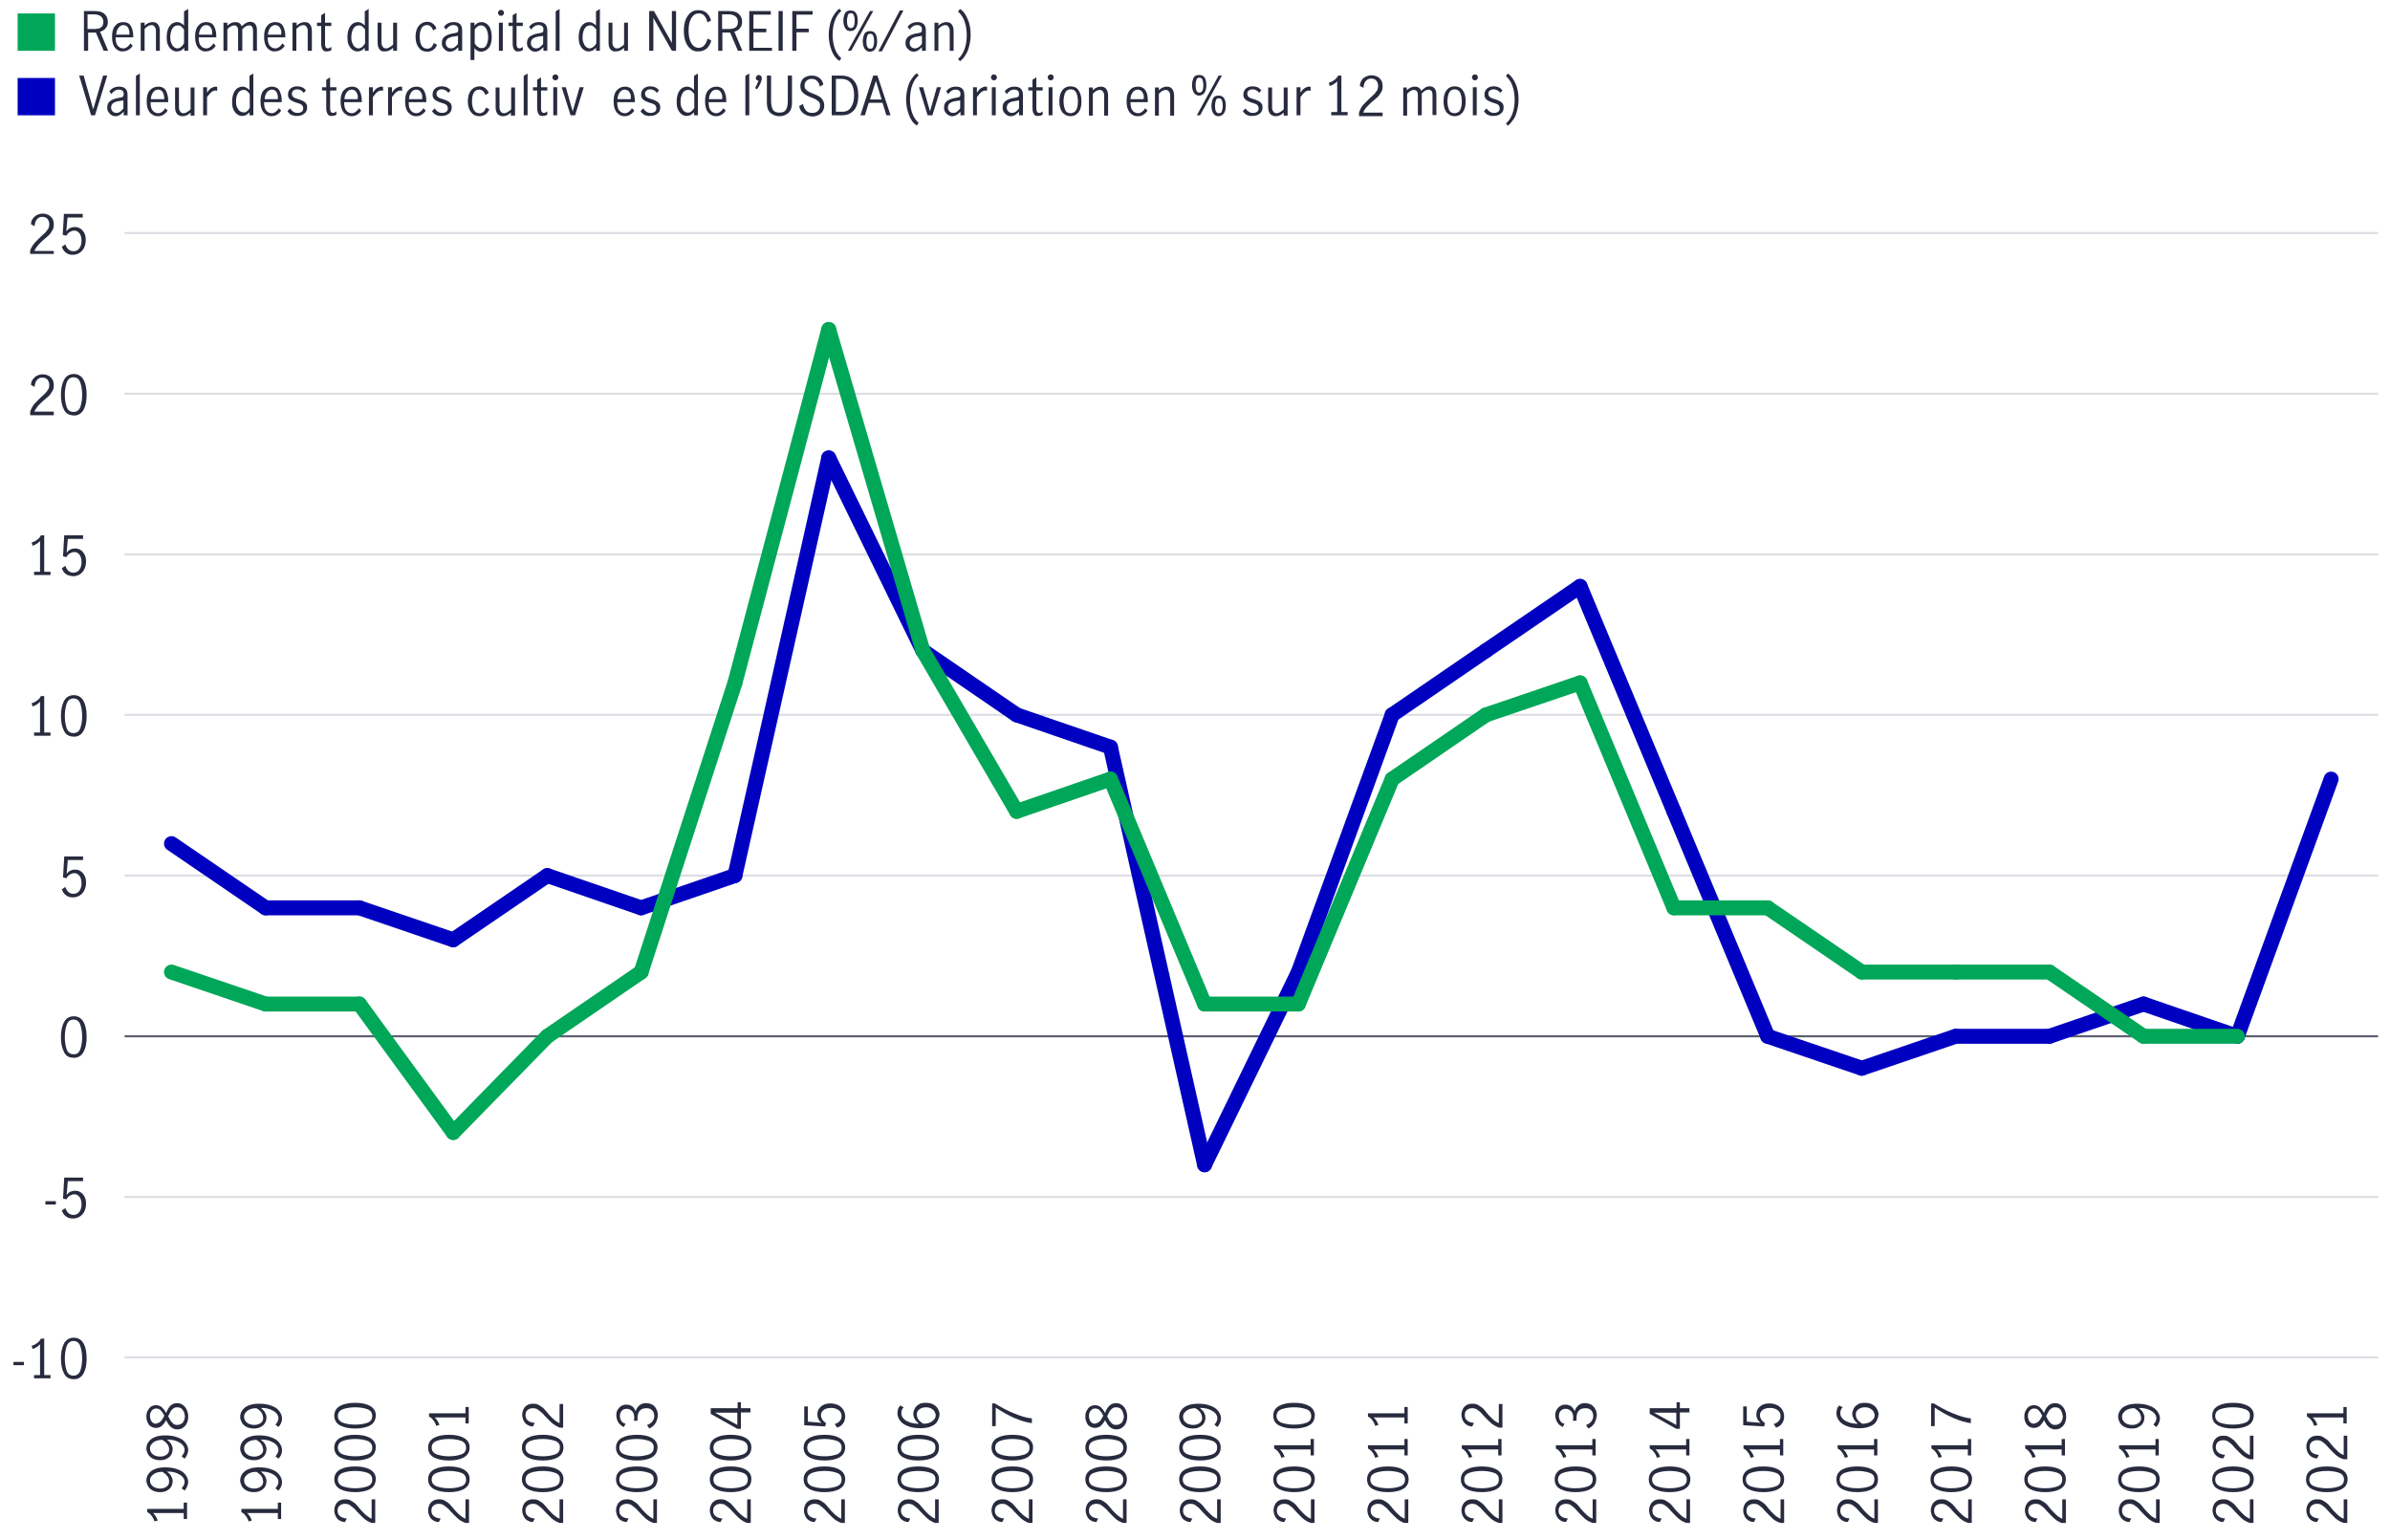 <?xml version="1.0" encoding="utf-8"?>
<!-- Generator: Adobe Illustrator 25.2.3, SVG Export Plug-In . SVG Version: 6.00 Build 0)  -->
<svg version="1.1" xmlns="http://www.w3.org/2000/svg" xmlns:xlink="http://www.w3.org/1999/xlink" x="0px" y="0px"
	 viewBox="0 0 800 515.6" style="enable-background:new 0 0 800 515.6;" xml:space="preserve">
<style type="text/css">
	.st0{fill:#282B3E;}
	.st1{fill:none;}
	.st2{fill:none;stroke:#DDDEE4;stroke-width:0.7;stroke-miterlimit:10;}
	.st3{fill:#FCC457;stroke:#FFFFFF;stroke-miterlimit:10;}
	.st4{fill:#FF7769;stroke:#FFFFFF;stroke-miterlimit:10;}
	.st5{fill:#0000C1;stroke:#FFFFFF;stroke-miterlimit:10;}
	.st6{fill:#00A758;stroke:#FFFFFF;stroke-miterlimit:10;}
	.st7{fill:#00A758;}
	.st8{fill:#0000C1;}
	.st9{fill:#FF7769;}
	.st10{fill:#FCC457;}
	.st11{fill:#EC6453;}
	.st12{fill:none;stroke:#5E6073;stroke-width:0.7;stroke-miterlimit:10;}
	.st13{fill:none;stroke:#282B3E;stroke-width:0.5;stroke-miterlimit:10;}
	.st14{fill:none;stroke:#00A758;stroke-width:4;stroke-linecap:round;stroke-miterlimit:10;}
	.st15{fill:none;stroke:#EC6453;stroke-width:4;stroke-linecap:round;stroke-miterlimit:10;}
	.st16{fill:none;stroke:#0000C1;stroke-width:4;stroke-linecap:round;stroke-miterlimit:10;}
	.st17{fill-rule:evenodd;clip-rule:evenodd;fill:none;stroke:#282B3E;stroke-width:0.5;stroke-miterlimit:10;}
	.st18{fill-rule:evenodd;clip-rule:evenodd;fill:none;stroke:#5E6073;stroke-width:0.7;stroke-miterlimit:10;}
	.st19{fill-rule:evenodd;clip-rule:evenodd;fill:none;stroke:#DDDEE4;stroke-width:0.7;stroke-miterlimit:10;}
	.st20{fill-rule:evenodd;clip-rule:evenodd;fill:none;}
	.st21{fill-rule:evenodd;clip-rule:evenodd;fill:#FF7769;stroke:#FFFFFF;stroke-miterlimit:10;}
	.st22{fill-rule:evenodd;clip-rule:evenodd;fill:#0000C1;stroke:#FFFFFF;stroke-miterlimit:10;}
	.st23{fill-rule:evenodd;clip-rule:evenodd;fill:#00A758;stroke:#FFFFFF;stroke-miterlimit:10;}
	.st24{fill:none;stroke:#DDDEE4;stroke-miterlimit:10;}
	.st25{fill:#F9AB2E;}
	.st26{fill:#6F5693;}
	.st27{fill:none;stroke:#DDDEE4;stroke-width:0.7;stroke-linecap:round;stroke-linejoin:round;stroke-miterlimit:10;}
	.st28{fill:none;stroke:#6F5693;stroke-width:4;stroke-linecap:round;stroke-miterlimit:10;}
	.st29{fill:none;stroke:#F49600;stroke-width:4;stroke-linecap:round;stroke-miterlimit:10;}
	.st30{fill:none;stroke:#0000C1;stroke-width:4;stroke-linecap:round;stroke-linejoin:round;stroke-miterlimit:10;}
	
		.st31{fill-rule:evenodd;clip-rule:evenodd;fill:none;stroke:#DDDEE4;stroke-width:0.7;stroke-linecap:round;stroke-linejoin:round;stroke-miterlimit:10;}
	.st32{fill:#FCC457;stroke:#FFFFFF;stroke-width:1.2;stroke-miterlimit:10;}
	.st33{fill:#FF7769;stroke:#FFFFFF;stroke-width:1.2;stroke-miterlimit:10;}
	.st34{fill:#0000C1;stroke:#FFFFFF;stroke-width:1.2;stroke-miterlimit:10;}
	.st35{fill:#00A758;stroke:#FFFFFF;stroke-width:1.2;stroke-miterlimit:10;}
	.st36{fill:#8E90A2;stroke:#FFFFFF;stroke-width:1.2;stroke-miterlimit:10;}
	.st37{fill:#8E90A2;}
	.st38{fill:#F49600;}
	.st39{fill:#06C7BA;}
	.st40{fill:#DDDEE4;}
	.st41{fill:none;stroke:#06C7BA;stroke-width:4;stroke-linecap:round;stroke-miterlimit:10;}
	.st42{fill:none;stroke:#EC6453;stroke-width:4;stroke-miterlimit:10;}
	.st43{fill:#EDEDED;}
	.st44{fill:#5E6073;}
	.st45{fill-rule:evenodd;clip-rule:evenodd;fill:none;stroke:#0000C1;stroke-width:4;stroke-linecap:round;stroke-miterlimit:10;}
	.st46{fill-rule:evenodd;clip-rule:evenodd;fill:none;stroke:#00A758;stroke-width:4;stroke-linecap:round;stroke-miterlimit:10;}
	.st47{fill:none;stroke:#0000C1;stroke-width:5;stroke-linecap:round;stroke-miterlimit:10;}
	.st48{fill:none;stroke:#00A758;stroke-width:5;stroke-linecap:round;stroke-miterlimit:10;}
</style>
<g id="NCREIF-row-crops-total-return-per-year-chart_x5F_800x500px">
</g>
<g id="Annual-US-average-grower-tree-nut-prices-chart_x5F_800x500px">
</g>
<g id="Row_crop_prices__x28_USD_per_bu_x29_">
</g>
<g id="Four-quarter_moving_average_soybean_exports_x2C__major_producers__x28_Million_Metric_Tons_x29__x09__x09_">
</g>
<g id="Four-quarter_moving_average_corn_exports_x2C__major_producers__x28_Million_Metric_Tons_x29__x09__x09__x09_">
</g>
<g id="Quarterly-exchange-rates-between-USD-and-agricultural-currencies-chart_x5F_800x500">
</g>
<g id="Annual-soybean-production-estimates-major-producers-chart">
</g>
<g id="Annual-corn-production-estimates-major-producers-chart_x5F_800x500px">
</g>
<g id="Net-farm-income-and-net-cash-income-increased-in-2021-chart_x5F_800x">
</g>
<g id="US-farm-production-input-costs-show-inflationary-effects-in-fuel-and-labor-chart_x5F_800x500_x09__x09__x09__x09_">
</g>
<g id="Total-crop-cash-receipts-edge-up-to-highest-level-since-2014-chart_x5F_800x500">
</g>
<g id="Commodity-prices-rise-in-2021-for-corn-and-soybeans-chart_x5F_800x500">
</g>
<g id="Debt-to-equity-ratio-has-increased-since_2012-chart_x5F_800x500">
</g>
<g id="Percentage-in-farmland-values-chart-800x500">
	<g>
		<g>
			<g>
				<path class="st0" d="M4.5,455.9H8v1.1H4.5V455.9z"/>
				<path class="st0" d="M13.4,460.3V450c-0.6,0.7-1.4,1.2-2.5,1.6l-0.3-1.1c0.7-0.2,1.3-0.5,1.8-0.9c0.6-0.4,1-0.9,1.3-1.5h1.1
					v12.2h2.1v1.1h-5.5v-1.1H13.4z"/>
				<path class="st0" d="M21.4,459.7c-0.7-1.3-1-3-1-4.9c0-2,0.3-3.6,1-5c0.7-1.3,1.8-2,3.3-2c1.5,0,2.6,0.7,3.3,2c0.7,1.3,1,3,1,5
					c0,2-0.3,3.6-1,4.9c-0.7,1.3-1.8,2-3.2,2C23.1,461.7,22,461,21.4,459.7z M26.9,458.8c0.4-1.2,0.6-2.5,0.6-4
					c0-1.5-0.2-2.9-0.6-4.1c-0.4-1.2-1.2-1.8-2.3-1.8c-1.1,0-1.9,0.6-2.3,1.8c-0.4,1.2-0.6,2.5-0.6,4.1c0,1.5,0.2,2.8,0.6,4
					s1.2,1.7,2.3,1.7C25.7,460.5,26.5,459.9,26.9,458.8z"/>
			</g>
			<g>
				<path class="st0" d="M15.2,402.1h3.5v1.1h-3.5V402.1z"/>
				<path class="st0" d="M22.1,407.2c-0.7-0.5-1.1-1.1-1.4-2l1.2-0.8c0.2,0.7,0.5,1.2,1,1.7c0.5,0.4,1,0.6,1.7,0.6
					c0.6,0,1.1-0.2,1.5-0.5c0.4-0.3,0.7-0.8,0.9-1.3c0.2-0.5,0.3-1.1,0.3-1.7c0-0.7-0.1-1.3-0.3-1.8c-0.2-0.5-0.5-0.9-0.9-1.2
					c-0.4-0.3-0.8-0.4-1.3-0.4c-0.5,0-1,0.2-1.5,0.5s-0.8,0.7-1.1,1.2l-1.1-0.3l0.4-7h6.3v1.2h-5.1l-0.4,4.6c0.8-1,1.7-1.4,2.8-1.4
					c0.8,0,1.5,0.2,2,0.6c0.6,0.4,1,1,1.3,1.6s0.4,1.4,0.4,2.2c0,0.9-0.2,1.7-0.5,2.4c-0.3,0.7-0.8,1.3-1.5,1.8
					c-0.6,0.4-1.4,0.7-2.3,0.7C23.5,407.9,22.7,407.7,22.1,407.2z"/>
			</g>
			<g>
				<path class="st0" d="M21.4,352.1c-0.7-1.3-1-3-1-4.9c0-2,0.3-3.6,1-5c0.7-1.3,1.8-2,3.3-2c1.5,0,2.6,0.7,3.3,2c0.7,1.3,1,3,1,5
					c0,2-0.3,3.6-1,4.9c-0.7,1.3-1.8,2-3.2,2C23.1,354.1,22,353.5,21.4,352.1z M26.9,351.2c0.4-1.2,0.6-2.5,0.6-4
					c0-1.5-0.2-2.9-0.6-4.1c-0.4-1.2-1.2-1.8-2.3-1.8c-1.1,0-1.9,0.6-2.3,1.8c-0.4,1.2-0.6,2.5-0.6,4.1c0,1.5,0.2,2.8,0.6,4
					s1.2,1.7,2.3,1.7C25.7,353,26.5,352.4,26.9,351.2z"/>
			</g>
			<g>
				<path class="st0" d="M22.1,299.7c-0.7-0.5-1.1-1.1-1.4-2l1.2-0.8c0.2,0.7,0.5,1.2,1,1.7c0.5,0.4,1,0.6,1.7,0.6
					c0.6,0,1.1-0.2,1.5-0.5c0.4-0.3,0.7-0.8,0.9-1.3c0.2-0.5,0.3-1.1,0.3-1.7c0-0.7-0.1-1.3-0.3-1.8c-0.2-0.5-0.5-0.9-0.9-1.2
					c-0.4-0.3-0.8-0.4-1.3-0.4c-0.5,0-1,0.2-1.5,0.5s-0.8,0.7-1.1,1.2l-1.1-0.3l0.4-7h6.3v1.2h-5.1l-0.4,4.6c0.8-1,1.7-1.4,2.8-1.4
					c0.8,0,1.5,0.2,2,0.6c0.6,0.4,1,1,1.3,1.6s0.4,1.4,0.4,2.2c0,0.9-0.2,1.7-0.5,2.4c-0.3,0.7-0.8,1.3-1.5,1.8
					c-0.6,0.4-1.4,0.7-2.3,0.7C23.5,300.4,22.7,300.2,22.1,299.7z"/>
			</g>
			<g>
				<path class="st0" d="M13.4,245.2v-10.3c-0.6,0.7-1.4,1.2-2.5,1.6l-0.3-1.1c0.7-0.2,1.3-0.5,1.8-0.9c0.6-0.4,1-0.9,1.3-1.5h1.1
					v12.2h2.1v1.1h-5.5v-1.1H13.4z"/>
				<path class="st0" d="M21.4,244.6c-0.7-1.3-1-3-1-4.9c0-2,0.3-3.6,1-5c0.7-1.3,1.8-2,3.3-2c1.5,0,2.6,0.7,3.3,2c0.7,1.3,1,3,1,5
					c0,2-0.3,3.6-1,4.9c-0.7,1.3-1.8,2-3.2,2C23.1,246.6,22,245.9,21.4,244.6z M26.9,243.7c0.4-1.2,0.6-2.5,0.6-4
					c0-1.5-0.2-2.9-0.6-4.1c-0.4-1.2-1.2-1.8-2.3-1.8c-1.1,0-1.9,0.6-2.3,1.8c-0.4,1.2-0.6,2.5-0.6,4.1c0,1.5,0.2,2.8,0.6,4
					s1.2,1.7,2.3,1.7C25.7,245.4,26.5,244.9,26.9,243.7z"/>
			</g>
			<g>
				<path class="st0" d="M13.4,191.4v-10.3c-0.6,0.7-1.4,1.2-2.5,1.6l-0.3-1.1c0.7-0.2,1.3-0.5,1.8-0.9c0.6-0.4,1-0.9,1.3-1.5h1.1
					v12.2h2.1v1.1h-5.5v-1.1H13.4z"/>
				<path class="st0" d="M22.1,192.2c-0.7-0.5-1.1-1.1-1.4-2l1.2-0.8c0.2,0.7,0.5,1.2,1,1.7c0.5,0.4,1,0.6,1.7,0.6
					c0.6,0,1.1-0.2,1.5-0.5c0.4-0.3,0.7-0.8,0.9-1.3c0.2-0.5,0.3-1.1,0.3-1.7c0-0.7-0.1-1.3-0.3-1.8c-0.2-0.5-0.5-0.9-0.9-1.2
					c-0.4-0.3-0.8-0.4-1.3-0.4c-0.5,0-1,0.2-1.5,0.5s-0.8,0.7-1.1,1.2l-1.1-0.3l0.4-7h6.3v1.2h-5.1l-0.4,4.6c0.8-1,1.7-1.4,2.8-1.4
					c0.8,0,1.5,0.2,2,0.6c0.6,0.4,1,1,1.3,1.6s0.4,1.4,0.4,2.2c0,0.9-0.2,1.7-0.5,2.4c-0.3,0.7-0.8,1.3-1.5,1.8
					c-0.6,0.4-1.4,0.7-2.3,0.7C23.5,192.8,22.7,192.6,22.1,192.2z"/>
			</g>
			<g>
				<path class="st0" d="M11.6,135.1c0.6-0.7,1.4-1.4,2.3-2.3c0.6-0.5,1.1-1,1.4-1.3c0.3-0.4,0.6-0.8,0.9-1.2
					c0.2-0.4,0.3-0.9,0.3-1.4c0-0.7-0.2-1.3-0.6-1.8s-1-0.7-1.7-0.7c-0.5,0-1,0.1-1.4,0.4c-0.4,0.3-0.7,0.7-0.9,1.2
					c-0.2,0.5-0.3,1-0.3,1.5l-1.2-0.6c0-0.7,0.1-1.3,0.5-1.8s0.8-1,1.4-1.3c0.6-0.3,1.3-0.5,2-0.5c0.8,0,1.4,0.2,2,0.5
					c0.6,0.3,1,0.8,1.3,1.3s0.4,1.2,0.4,1.9c0,0.7-0.1,1.3-0.4,1.8c-0.3,0.5-0.6,1-1,1.5c-0.4,0.4-1,0.9-1.7,1.5
					c-0.9,0.7-1.5,1.4-2.1,2c-0.5,0.6-1,1.3-1.3,2h6.5v1.2h-7.9v-1.2C10.5,136.6,11,135.8,11.6,135.1z"/>
				<path class="st0" d="M21.4,137.1c-0.7-1.3-1-3-1-4.9c0-2,0.3-3.6,1-5c0.7-1.3,1.8-2,3.3-2c1.5,0,2.6,0.7,3.3,2c0.7,1.3,1,3,1,5
					c0,2-0.3,3.6-1,4.9c-0.7,1.3-1.8,2-3.2,2C23.1,139,22,138.4,21.4,137.1z M26.9,136.2c0.4-1.2,0.6-2.5,0.6-4
					c0-1.5-0.2-2.9-0.6-4.1c-0.4-1.2-1.2-1.8-2.3-1.8c-1.1,0-1.9,0.6-2.3,1.8c-0.4,1.2-0.6,2.5-0.6,4.1c0,1.5,0.2,2.8,0.6,4
					s1.2,1.7,2.3,1.7C25.7,137.9,26.5,137.3,26.9,136.2z"/>
			</g>
			<g>
				<path class="st0" d="M11.6,81.3c0.6-0.7,1.4-1.4,2.3-2.3c0.6-0.5,1.1-1,1.4-1.3c0.3-0.4,0.6-0.8,0.9-1.2
					c0.2-0.4,0.3-0.9,0.3-1.4c0-0.7-0.2-1.3-0.6-1.8s-1-0.7-1.7-0.7c-0.5,0-1,0.1-1.4,0.4c-0.4,0.3-0.7,0.7-0.9,1.2
					c-0.2,0.5-0.3,1-0.3,1.5l-1.2-0.6c0-0.7,0.1-1.3,0.5-1.8s0.8-1,1.4-1.3c0.6-0.3,1.3-0.5,2-0.5c0.8,0,1.4,0.2,2,0.5
					c0.6,0.3,1,0.8,1.3,1.3s0.4,1.2,0.4,1.9c0,0.7-0.1,1.3-0.4,1.8c-0.3,0.5-0.6,1-1,1.5c-0.4,0.4-1,0.9-1.7,1.5
					c-0.9,0.7-1.5,1.4-2.1,2c-0.5,0.6-1,1.3-1.3,2h6.5V85h-7.9v-1.2C10.5,82.8,11,82,11.6,81.3z"/>
				<path class="st0" d="M22.1,84.6c-0.7-0.5-1.1-1.1-1.4-2l1.2-0.8c0.2,0.7,0.5,1.2,1,1.7c0.5,0.4,1,0.6,1.7,0.6
					c0.6,0,1.1-0.2,1.5-0.5c0.4-0.3,0.7-0.8,0.9-1.3c0.2-0.5,0.3-1.1,0.3-1.7c0-0.7-0.1-1.3-0.3-1.8c-0.2-0.5-0.5-0.9-0.9-1.2
					c-0.4-0.3-0.8-0.4-1.3-0.4c-0.5,0-1,0.2-1.5,0.5s-0.8,0.7-1.1,1.2L21,78.6l0.4-7h6.3v1.2h-5.1l-0.4,4.6c0.8-1,1.7-1.4,2.8-1.4
					c0.8,0,1.5,0.2,2,0.6c0.6,0.4,1,1,1.3,1.6s0.4,1.4,0.4,2.2c0,0.9-0.2,1.7-0.5,2.4c-0.3,0.7-0.8,1.3-1.5,1.8
					c-0.6,0.4-1.4,0.7-2.3,0.7C23.5,85.3,22.7,85.1,22.1,84.6z"/>
			</g>
		</g>
		<g>
			<g>
				<line class="st2" x1="41.7" y1="454.4" x2="796" y2="454.4"/>
				<line class="st2" x1="41.7" y1="400.7" x2="796" y2="400.7"/>
				<line class="st12" x1="41.7" y1="346.9" x2="796" y2="346.9"/>
				<line class="st2" x1="41.7" y1="293.1" x2="796" y2="293.1"/>
				<line class="st2" x1="41.7" y1="239.3" x2="796" y2="239.3"/>
				<line class="st2" x1="41.7" y1="185.6" x2="796" y2="185.6"/>
				<line class="st2" x1="41.7" y1="131.8" x2="796" y2="131.8"/>
				<line class="st2" x1="41.7" y1="78" x2="796" y2="78"/>
			</g>
		</g>
	</g>
	<g>
		<g>
			<g>
				<line class="st47" x1="88.9" y1="303.9" x2="57.4" y2="282.4"/>
				<line class="st47" x1="120.3" y1="303.9" x2="88.9" y2="303.9"/>
				<line class="st47" x1="151.7" y1="314.6" x2="120.3" y2="303.9"/>
				<line class="st47" x1="183.2" y1="293.1" x2="151.7" y2="314.6"/>
				<line class="st47" x1="214.6" y1="303.9" x2="183.2" y2="293.1"/>
				<line class="st47" x1="246" y1="293.1" x2="214.6" y2="303.9"/>
				<line class="st47" x1="277.4" y1="153.3" x2="246" y2="293.1"/>
				<line class="st47" x1="308.9" y1="217.8" x2="277.4" y2="153.3"/>
				<line class="st47" x1="340.3" y1="239.3" x2="308.9" y2="217.8"/>
				<line class="st47" x1="371.7" y1="250.1" x2="340.3" y2="239.3"/>
				<line class="st47" x1="403.2" y1="389.9" x2="371.7" y2="250.1"/>
				<line class="st47" x1="434.6" y1="325.4" x2="403.2" y2="389.9"/>
				<line class="st47" x1="466" y1="239.3" x2="434.6" y2="325.4"/>
				<line class="st47" x1="497.4" y1="217.8" x2="466" y2="239.3"/>
				<line class="st47" x1="528.9" y1="196.3" x2="497.4" y2="217.8"/>
				<line class="st47" x1="560.3" y1="271.6" x2="528.9" y2="196.3"/>
				<line class="st47" x1="591.7" y1="346.9" x2="560.3" y2="271.6"/>
				<line class="st47" x1="623.2" y1="357.6" x2="591.7" y2="346.9"/>
				<line class="st47" x1="654.6" y1="346.9" x2="623.2" y2="357.6"/>
				<line class="st47" x1="686" y1="346.9" x2="654.6" y2="346.9"/>
				<line class="st47" x1="717.5" y1="336.1" x2="686" y2="346.9"/>
				<line class="st47" x1="748.9" y1="346.9" x2="717.5" y2="336.1"/>
				<line class="st47" x1="780.3" y1="260.8" x2="748.9" y2="346.9"/>
			</g>
		</g>
		<g>
			<g>
				<line class="st48" x1="88.9" y1="336.1" x2="57.4" y2="325.4"/>
				<line class="st48" x1="120.3" y1="336.1" x2="88.9" y2="336.1"/>
				<line class="st48" x1="151.7" y1="379.1" x2="120.3" y2="336.1"/>
				<line class="st48" x1="183.2" y1="346.9" x2="151.7" y2="379.1"/>
				<line class="st48" x1="214.6" y1="325.4" x2="183.2" y2="346.9"/>
				<line class="st48" x1="246" y1="228.6" x2="214.6" y2="325.4"/>
				<line class="st48" x1="277.4" y1="110.3" x2="246" y2="228.6"/>
				<line class="st48" x1="308.9" y1="217.8" x2="277.4" y2="110.3"/>
				<line class="st48" x1="340.3" y1="271.6" x2="308.9" y2="217.8"/>
				<line class="st48" x1="371.7" y1="260.8" x2="340.3" y2="271.6"/>
				<line class="st48" x1="403.2" y1="336.1" x2="371.7" y2="260.8"/>
				<line class="st48" x1="434.6" y1="336.1" x2="403.2" y2="336.1"/>
				<line class="st48" x1="466" y1="260.8" x2="434.6" y2="336.1"/>
				<line class="st48" x1="497.4" y1="239.3" x2="466" y2="260.8"/>
				<line class="st48" x1="528.9" y1="228.6" x2="497.4" y2="239.3"/>
				<line class="st48" x1="560.3" y1="303.9" x2="528.9" y2="228.6"/>
				<line class="st48" x1="591.7" y1="303.9" x2="560.3" y2="303.9"/>
				<line class="st48" x1="623.2" y1="325.4" x2="591.7" y2="303.9"/>
				<line class="st48" x1="654.6" y1="325.4" x2="623.2" y2="325.4"/>
				<line class="st48" x1="686" y1="325.4" x2="654.6" y2="325.4"/>
				<line class="st48" x1="717.5" y1="346.9" x2="686" y2="325.4"/>
				<line class="st48" x1="748.9" y1="346.9" x2="717.5" y2="346.9"/>
			</g>
		</g>
	</g>
	<g>
		<g>
			<path class="st0" d="M781.8,508.3c-0.7-0.6-1.4-1.4-2.3-2.3c-0.5-0.6-1-1.1-1.3-1.4c-0.4-0.3-0.8-0.6-1.2-0.9
				c-0.4-0.2-0.9-0.3-1.4-0.3c-0.7,0-1.3,0.2-1.8,0.6c-0.5,0.4-0.7,1-0.7,1.7c0,0.5,0.1,1,0.4,1.4s0.7,0.7,1.2,0.9
				c0.5,0.2,1,0.3,1.5,0.3l-0.6,1.2c-0.7,0-1.3-0.2-1.8-0.5s-1-0.8-1.3-1.4c-0.3-0.6-0.5-1.3-0.5-2c0-0.8,0.2-1.4,0.5-2
				c0.3-0.6,0.8-1,1.3-1.3s1.2-0.4,1.9-0.4c0.7,0,1.3,0.1,1.8,0.4c0.5,0.3,1,0.6,1.5,1s0.9,1,1.5,1.7c0.7,0.9,1.4,1.5,2,2.1
				s1.3,1,2,1.3v-6.5h1.2v7.9h-1.2C783.3,509.4,782.5,508.9,781.8,508.3z"/>
			<path class="st0" d="M783.8,498.5c-1.3,0.7-3,1-4.9,1c-2,0-3.6-0.3-5-1s-2-1.8-2-3.3c0-1.5,0.7-2.6,2-3.3c1.3-0.7,3-1,5-1
				c2,0,3.6,0.3,4.9,1c1.3,0.7,2,1.8,2,3.2C785.8,496.8,785.1,497.8,783.8,498.5z M782.9,493c-1.2-0.4-2.5-0.6-4-0.6
				c-1.5,0-2.9,0.2-4.1,0.6c-1.2,0.4-1.8,1.2-1.8,2.3c0,1.1,0.6,1.9,1.8,2.3c1.2,0.4,2.5,0.6,4.1,0.6c1.5,0,2.8-0.2,4-0.6
				c1.2-0.4,1.7-1.2,1.7-2.3C784.6,494.1,784,493.4,782.9,493z"/>
			<path class="st0" d="M781.8,487c-0.7-0.6-1.4-1.4-2.3-2.3c-0.5-0.6-1-1.1-1.3-1.4c-0.4-0.3-0.8-0.6-1.2-0.9
				c-0.4-0.2-0.9-0.3-1.4-0.3c-0.7,0-1.3,0.2-1.8,0.6c-0.5,0.4-0.7,1-0.7,1.7c0,0.5,0.1,1,0.4,1.4s0.7,0.7,1.2,0.9
				c0.5,0.2,1,0.3,1.5,0.3l-0.6,1.2c-0.7,0-1.3-0.2-1.8-0.5s-1-0.8-1.3-1.4c-0.3-0.6-0.5-1.3-0.5-2c0-0.8,0.2-1.4,0.5-2
				c0.3-0.6,0.8-1,1.3-1.3s1.2-0.4,1.9-0.4c0.7,0,1.3,0.1,1.8,0.4c0.5,0.3,1,0.6,1.5,1s0.9,1,1.5,1.7c0.7,0.9,1.4,1.5,2,2.1
				s1.3,1,2,1.3v-6.5h1.2v7.9h-1.2C783.3,488.1,782.5,487.6,781.8,487z"/>
			<path class="st0" d="M784.4,474.5h-10.3c0.7,0.6,1.2,1.4,1.6,2.5l-1.1,0.3c-0.2-0.7-0.5-1.3-0.9-1.8c-0.4-0.6-0.9-1-1.5-1.3v-1.1
				h12.2V471h1.1v5.5h-1.1V474.5z"/>
		</g>
		<g>
			<path class="st0" d="M750.4,508.3c-0.7-0.6-1.4-1.4-2.3-2.3c-0.5-0.6-1-1.1-1.3-1.4c-0.4-0.3-0.8-0.6-1.2-0.9
				c-0.4-0.2-0.9-0.3-1.4-0.3c-0.7,0-1.3,0.2-1.8,0.6c-0.5,0.4-0.7,1-0.7,1.7c0,0.5,0.1,1,0.4,1.4s0.7,0.7,1.2,0.9
				c0.5,0.2,1,0.3,1.5,0.3l-0.6,1.2c-0.7,0-1.3-0.2-1.8-0.5s-1-0.8-1.3-1.4c-0.3-0.6-0.5-1.3-0.5-2c0-0.8,0.2-1.4,0.5-2
				c0.3-0.6,0.8-1,1.3-1.3s1.2-0.4,1.9-0.4c0.7,0,1.3,0.1,1.8,0.4c0.5,0.3,1,0.6,1.5,1s0.9,1,1.5,1.7c0.7,0.9,1.4,1.5,2,2.1
				s1.3,1,2,1.3v-6.5h1.2v7.9h-1.2C751.9,509.4,751.1,508.9,750.4,508.3z"/>
			<path class="st0" d="M752.4,498.5c-1.3,0.7-3,1-4.9,1c-2,0-3.6-0.3-5-1s-2-1.8-2-3.3c0-1.5,0.7-2.6,2-3.3c1.3-0.7,3-1,5-1
				c2,0,3.6,0.3,4.9,1c1.3,0.7,2,1.8,2,3.2C754.3,496.8,753.7,497.8,752.4,498.5z M751.4,493c-1.2-0.4-2.5-0.6-4-0.6
				c-1.5,0-2.9,0.2-4.1,0.6c-1.2,0.4-1.8,1.2-1.8,2.3c0,1.1,0.6,1.9,1.8,2.3c1.2,0.4,2.5,0.6,4.1,0.6c1.5,0,2.8-0.2,4-0.6
				c1.2-0.4,1.7-1.2,1.7-2.3C753.2,494.1,752.6,493.4,751.4,493z"/>
			<path class="st0" d="M750.4,487c-0.7-0.6-1.4-1.4-2.3-2.3c-0.5-0.6-1-1.1-1.3-1.4c-0.4-0.3-0.8-0.6-1.2-0.9
				c-0.4-0.2-0.9-0.3-1.4-0.3c-0.7,0-1.3,0.2-1.8,0.6c-0.5,0.4-0.7,1-0.7,1.7c0,0.5,0.1,1,0.4,1.4s0.7,0.7,1.2,0.9
				c0.5,0.2,1,0.3,1.5,0.3l-0.6,1.2c-0.7,0-1.3-0.2-1.8-0.5s-1-0.8-1.3-1.4c-0.3-0.6-0.5-1.3-0.5-2c0-0.8,0.2-1.4,0.5-2
				c0.3-0.6,0.8-1,1.3-1.3s1.2-0.4,1.9-0.4c0.7,0,1.3,0.1,1.8,0.4c0.5,0.3,1,0.6,1.5,1s0.9,1,1.5,1.7c0.7,0.9,1.4,1.5,2,2.1
				s1.3,1,2,1.3v-6.5h1.2v7.9h-1.2C751.9,488.1,751.1,487.6,750.4,487z"/>
			<path class="st0" d="M752.4,477.2c-1.3,0.7-3,1-4.9,1c-2,0-3.6-0.3-5-1s-2-1.8-2-3.3c0-1.5,0.7-2.6,2-3.3c1.3-0.7,3-1,5-1
				c2,0,3.6,0.3,4.9,1c1.3,0.7,2,1.8,2,3.2C754.3,475.5,753.7,476.5,752.4,477.2z M751.4,471.7c-1.2-0.4-2.5-0.6-4-0.6
				c-1.5,0-2.9,0.2-4.1,0.6c-1.2,0.4-1.8,1.2-1.8,2.3c0,1.1,0.6,1.9,1.8,2.3c1.2,0.4,2.5,0.6,4.1,0.6c1.5,0,2.8-0.2,4-0.6
				c1.2-0.4,1.7-1.2,1.7-2.3C753.2,472.8,752.6,472.1,751.4,471.7z"/>
		</g>
		<g>
			<path class="st0" d="M719,508.3c-0.7-0.6-1.4-1.4-2.3-2.3c-0.5-0.6-1-1.1-1.3-1.4c-0.4-0.3-0.8-0.6-1.2-0.9
				c-0.4-0.2-0.9-0.3-1.4-0.3c-0.7,0-1.3,0.2-1.8,0.6c-0.5,0.4-0.7,1-0.7,1.7c0,0.5,0.1,1,0.4,1.4s0.7,0.7,1.2,0.9
				c0.5,0.2,1,0.3,1.5,0.3l-0.6,1.2c-0.7,0-1.3-0.2-1.8-0.5s-1-0.8-1.3-1.4c-0.3-0.6-0.5-1.3-0.5-2c0-0.8,0.2-1.4,0.5-2
				c0.3-0.6,0.8-1,1.3-1.3s1.2-0.4,1.9-0.4c0.7,0,1.3,0.1,1.8,0.4c0.5,0.3,1,0.6,1.5,1s0.9,1,1.5,1.7c0.7,0.9,1.4,1.5,2,2.1
				s1.3,1,2,1.3v-6.5h1.2v7.9h-1.2C720.5,509.4,719.7,508.9,719,508.3z"/>
			<path class="st0" d="M720.9,498.5c-1.3,0.7-3,1-4.9,1c-2,0-3.6-0.3-5-1s-2-1.8-2-3.3c0-1.5,0.7-2.6,2-3.3c1.3-0.7,3-1,5-1
				c2,0,3.6,0.3,4.9,1c1.3,0.7,2,1.8,2,3.2C722.9,496.8,722.2,497.8,720.9,498.5z M720,493c-1.2-0.4-2.5-0.6-4-0.6
				c-1.5,0-2.9,0.2-4.1,0.6c-1.2,0.4-1.8,1.2-1.8,2.3c0,1.1,0.6,1.9,1.8,2.3c1.2,0.4,2.5,0.6,4.1,0.6c1.5,0,2.8-0.2,4-0.6
				c1.2-0.4,1.7-1.2,1.7-2.3C721.8,494.1,721.2,493.4,720,493z"/>
			<path class="st0" d="M721.5,485.2h-10.3c0.7,0.6,1.2,1.4,1.6,2.5l-1.1,0.3c-0.2-0.7-0.5-1.3-0.9-1.8c-0.4-0.6-0.9-1-1.5-1.3v-1.1
				h12.2v-2.1h1.1v5.5h-1.1V485.2z"/>
			<path class="st0" d="M721.8,477.7l-1-0.8c0.6-0.7,1-1.4,1-2.1c0-0.6-0.2-1.1-0.6-1.6c-0.4-0.5-1-0.9-1.9-1.3
				c-0.9-0.4-2-0.6-3.4-0.6c0.6,0.5,1.1,1,1.4,1.5c0.3,0.6,0.5,1.1,0.5,1.7c0,0.5-0.1,1.1-0.4,1.7c-0.3,0.6-0.7,1-1.4,1.4
				c-0.6,0.4-1.4,0.6-2.4,0.6c-1,0-1.9-0.2-2.6-0.6c-0.7-0.4-1.2-0.9-1.5-1.5c-0.3-0.6-0.5-1.2-0.5-1.8c0-0.8,0.2-1.5,0.7-2.2
				c0.4-0.7,1.1-1.2,2.1-1.6c0.9-0.4,2.1-0.6,3.5-0.6c1.6,0,3,0.2,4.2,0.7c1.2,0.4,2,1,2.6,1.8c0.6,0.8,0.9,1.6,0.9,2.5
				C722.9,475.9,722.6,476.8,721.8,477.7z M716,472.7c-0.4-0.5-1-1-1.6-1.3c-1,0-1.8,0.2-2.4,0.5s-1,0.7-1.3,1.1
				c-0.3,0.4-0.4,0.8-0.4,1.3c0,0.4,0.1,0.9,0.4,1.3c0.2,0.4,0.6,0.7,1.1,1c0.5,0.2,1.1,0.4,1.9,0.4c0.8,0,1.5-0.2,2.1-0.6
				c0.6-0.4,0.9-1,0.9-1.7C716.6,473.8,716.4,473.2,716,472.7z"/>
		</g>
		<g>
			<path class="st0" d="M687.6,508.3c-0.7-0.6-1.4-1.4-2.3-2.3c-0.5-0.6-1-1.1-1.3-1.4c-0.4-0.3-0.8-0.6-1.2-0.9
				c-0.4-0.2-0.9-0.3-1.4-0.3c-0.7,0-1.3,0.2-1.8,0.6c-0.5,0.4-0.7,1-0.7,1.7c0,0.5,0.1,1,0.4,1.4s0.7,0.7,1.2,0.9
				c0.5,0.2,1,0.3,1.5,0.3l-0.6,1.2c-0.7,0-1.3-0.2-1.8-0.5s-1-0.8-1.3-1.4c-0.3-0.6-0.5-1.3-0.5-2c0-0.8,0.2-1.4,0.5-2
				c0.3-0.6,0.8-1,1.3-1.3s1.2-0.4,1.9-0.4c0.7,0,1.3,0.1,1.8,0.4c0.5,0.3,1,0.6,1.5,1s0.9,1,1.5,1.7c0.7,0.9,1.4,1.5,2,2.1
				s1.3,1,2,1.3v-6.5h1.2v7.9H690C689.1,509.4,688.2,508.9,687.6,508.3z"/>
			<path class="st0" d="M689.5,498.5c-1.3,0.7-3,1-4.9,1c-2,0-3.6-0.3-5-1s-2-1.8-2-3.3c0-1.5,0.7-2.6,2-3.3c1.3-0.7,3-1,5-1
				c2,0,3.6,0.3,4.9,1c1.3,0.7,2,1.8,2,3.2C691.5,496.8,690.8,497.8,689.5,498.5z M688.6,493c-1.2-0.4-2.5-0.6-4-0.6
				c-1.5,0-2.9,0.2-4.1,0.6c-1.2,0.4-1.8,1.2-1.8,2.3c0,1.1,0.6,1.9,1.8,2.3c1.2,0.4,2.5,0.6,4.1,0.6c1.5,0,2.8-0.2,4-0.6
				c1.2-0.4,1.7-1.2,1.7-2.3C690.3,494.1,689.7,493.4,688.6,493z"/>
			<path class="st0" d="M690.1,485.2h-10.3c0.7,0.6,1.2,1.4,1.6,2.5l-1.1,0.3c-0.2-0.7-0.5-1.3-0.9-1.8c-0.4-0.6-0.9-1-1.5-1.3v-1.1
				h12.2v-2.1h1.1v5.5h-1.1V485.2z"/>
			<path class="st0" d="M685.7,470.5c0.6-0.5,1.3-0.8,2.2-0.8c0.7,0,1.3,0.2,1.9,0.6c0.5,0.4,1,0.9,1.3,1.6s0.5,1.4,0.5,2.2
				c0,0.8-0.1,1.5-0.4,2.2c-0.3,0.7-0.7,1.2-1.3,1.6c-0.5,0.4-1.2,0.6-1.9,0.6c-0.9,0-1.6-0.3-2.2-0.8c-0.6-0.5-1.1-1.3-1.6-2.3
				c-0.4,0.8-0.9,1.4-1.4,1.9c-0.5,0.4-1.2,0.7-2,0.7c-0.6,0-1.2-0.2-1.7-0.5c-0.5-0.4-0.9-0.8-1.1-1.4c-0.3-0.6-0.4-1.2-0.4-1.9
				c0-0.7,0.1-1.3,0.4-1.9c0.3-0.6,0.6-1,1.1-1.4c0.5-0.3,1.1-0.5,1.7-0.5c0.8,0,1.4,0.2,2,0.7c0.5,0.5,1,1.1,1.4,1.9
				C684.6,471.7,685.2,471,685.7,470.5z M682.4,475.8c0.4-0.4,0.8-1.1,1.2-1.9c-0.4-0.8-0.8-1.4-1.2-1.8c-0.4-0.4-0.9-0.6-1.5-0.6
				c-0.6,0-1.1,0.2-1.5,0.7s-0.6,1-0.6,1.8c0,0.7,0.2,1.3,0.5,1.8c0.4,0.5,0.9,0.8,1.5,0.8C681.5,476.4,682,476.2,682.4,475.8z
				 M689.7,471.9c-0.4-0.6-1.1-0.8-1.8-0.8c-0.5,0-0.9,0.1-1.3,0.4c-0.4,0.3-0.7,0.6-0.9,1s-0.5,0.9-0.8,1.6
				c0.3,0.6,0.6,1.1,0.8,1.5c0.3,0.4,0.6,0.7,0.9,1c0.4,0.3,0.8,0.4,1.3,0.4c0.8,0,1.4-0.3,1.9-0.8c0.4-0.6,0.7-1.3,0.7-2.1
				C690.3,473.1,690.1,472.4,689.7,471.9z"/>
		</g>
		<g>
			<path class="st0" d="M656.1,508.3c-0.7-0.6-1.4-1.4-2.3-2.3c-0.5-0.6-1-1.1-1.3-1.4c-0.4-0.3-0.8-0.6-1.2-0.9
				c-0.4-0.2-0.9-0.3-1.4-0.3c-0.7,0-1.3,0.2-1.8,0.6c-0.5,0.4-0.7,1-0.7,1.7c0,0.5,0.1,1,0.4,1.4s0.7,0.7,1.2,0.9
				c0.5,0.2,1,0.3,1.5,0.3l-0.6,1.2c-0.7,0-1.3-0.2-1.8-0.5s-1-0.8-1.3-1.4c-0.3-0.6-0.5-1.3-0.5-2c0-0.8,0.2-1.4,0.5-2
				c0.3-0.6,0.8-1,1.3-1.3s1.2-0.4,1.9-0.4c0.7,0,1.3,0.1,1.8,0.4c0.5,0.3,1,0.6,1.5,1s0.9,1,1.5,1.7c0.7,0.9,1.4,1.5,2,2.1
				s1.3,1,2,1.3v-6.5h1.2v7.9h-1.2C657.6,509.4,656.8,508.9,656.1,508.3z"/>
			<path class="st0" d="M658.1,498.5c-1.3,0.7-3,1-4.9,1c-2,0-3.6-0.3-5-1s-2-1.8-2-3.3c0-1.5,0.7-2.6,2-3.3c1.3-0.7,3-1,5-1
				c2,0,3.6,0.3,4.9,1c1.3,0.7,2,1.8,2,3.2C660,496.8,659.4,497.8,658.1,498.5z M657.2,493c-1.2-0.4-2.5-0.6-4-0.6
				c-1.5,0-2.9,0.2-4.1,0.6c-1.2,0.4-1.8,1.2-1.8,2.3c0,1.1,0.6,1.9,1.8,2.3c1.2,0.4,2.5,0.6,4.1,0.6c1.5,0,2.8-0.2,4-0.6
				c1.2-0.4,1.7-1.2,1.7-2.3C658.9,494.1,658.3,493.4,657.2,493z"/>
			<path class="st0" d="M658.7,485.2h-10.3c0.7,0.6,1.2,1.4,1.6,2.5l-1.1,0.3c-0.2-0.7-0.5-1.3-0.9-1.8c-0.4-0.6-0.9-1-1.5-1.3v-1.1
				h12.2v-2.1h1.1v5.5h-1.1V485.2z"/>
			<path class="st0" d="M653.9,474.7c-2.1-0.9-4.2-2.1-6.3-3.5v6.2h-1.2v-7.6h0.9c2.1,1.3,4.3,2.5,6.6,3.4c2.2,0.9,4.2,1.5,5.8,1.6
				v1.6C658,476.2,656,475.6,653.9,474.7z"/>
		</g>
		<g>
			<path class="st0" d="M624.7,508.3c-0.7-0.6-1.4-1.4-2.3-2.3c-0.5-0.6-1-1.1-1.3-1.4c-0.4-0.3-0.8-0.6-1.2-0.9
				c-0.4-0.2-0.9-0.3-1.4-0.3c-0.7,0-1.3,0.2-1.8,0.6c-0.5,0.4-0.7,1-0.7,1.7c0,0.5,0.1,1,0.4,1.4s0.7,0.7,1.2,0.9
				c0.5,0.2,1,0.3,1.5,0.3l-0.6,1.2c-0.7,0-1.3-0.2-1.8-0.5s-1-0.8-1.3-1.4c-0.3-0.6-0.5-1.3-0.5-2c0-0.8,0.2-1.4,0.5-2
				c0.3-0.6,0.8-1,1.3-1.3s1.2-0.4,1.9-0.4c0.7,0,1.3,0.1,1.8,0.4c0.5,0.3,1,0.6,1.5,1s0.9,1,1.5,1.7c0.7,0.9,1.4,1.5,2,2.1
				s1.3,1,2,1.3v-6.5h1.2v7.9h-1.2C626.2,509.4,625.4,508.9,624.7,508.3z"/>
			<path class="st0" d="M626.6,498.5c-1.3,0.7-3,1-4.9,1c-2,0-3.6-0.3-5-1s-2-1.8-2-3.3c0-1.5,0.7-2.6,2-3.3c1.3-0.7,3-1,5-1
				c2,0,3.6,0.3,4.9,1c1.3,0.7,2,1.8,2,3.2C628.6,496.8,628,497.8,626.6,498.5z M625.7,493c-1.2-0.4-2.5-0.6-4-0.6
				c-1.5,0-2.9,0.2-4.1,0.6c-1.2,0.4-1.8,1.2-1.8,2.3c0,1.1,0.6,1.9,1.8,2.3c1.2,0.4,2.5,0.6,4.1,0.6c1.5,0,2.8-0.2,4-0.6
				c1.2-0.4,1.7-1.2,1.7-2.3C627.5,494.1,626.9,493.4,625.7,493z"/>
			<path class="st0" d="M627.2,485.2H617c0.7,0.6,1.2,1.4,1.6,2.5l-1.1,0.3c-0.2-0.7-0.5-1.3-0.9-1.8c-0.4-0.6-0.9-1-1.5-1.3v-1.1
				h12.2v-2.1h1.1v5.5h-1.1V485.2z"/>
			<path class="st0" d="M628,475.9c-0.4,0.7-1.1,1.2-2.1,1.6c-0.9,0.4-2.1,0.6-3.5,0.6c-1.6,0-3-0.2-4.2-0.7c-1.1-0.4-2-1-2.6-1.8
				c-0.6-0.8-0.9-1.6-0.9-2.5c0-0.5,0.1-1,0.2-1.4c0.1-0.5,0.4-0.8,0.7-1.2l1.2,0.6c-0.6,0.5-0.8,1.2-0.8,2c0,0.6,0.2,1.1,0.6,1.6
				c0.4,0.5,1,1,1.9,1.3c0.9,0.4,2,0.6,3.4,0.6c-0.6-0.5-1.1-1-1.4-1.6s-0.5-1.1-0.5-1.7c0-0.6,0.2-1.2,0.5-1.8
				c0.3-0.6,0.8-1,1.4-1.4c0.6-0.4,1.4-0.5,2.3-0.5c1.1,0,1.9,0.2,2.6,0.6c0.7,0.4,1.2,0.9,1.5,1.5c0.3,0.6,0.5,1.2,0.5,1.8
				C628.7,474.5,628.4,475.2,628,475.9z M627.1,472.5c-0.2-0.4-0.6-0.7-1.1-1s-1.1-0.4-1.9-0.4c-0.5,0-1,0.1-1.4,0.3
				c-0.5,0.2-0.8,0.5-1.1,0.8c-0.3,0.4-0.4,0.8-0.4,1.3c0,0.7,0.2,1.3,0.6,1.8c0.4,0.5,1,1,1.6,1.3c1,0,1.8-0.2,2.4-0.5
				c0.6-0.3,1-0.7,1.3-1.1s0.4-0.8,0.4-1.3C627.5,473.3,627.3,472.9,627.1,472.5z"/>
		</g>
		<g>
			<path class="st0" d="M593.3,508.3c-0.7-0.6-1.4-1.4-2.3-2.3c-0.5-0.6-1-1.1-1.3-1.4c-0.4-0.3-0.8-0.6-1.2-0.9
				c-0.4-0.2-0.9-0.3-1.4-0.3c-0.7,0-1.3,0.2-1.8,0.6c-0.5,0.4-0.7,1-0.7,1.7c0,0.5,0.1,1,0.4,1.4s0.7,0.7,1.2,0.9
				c0.5,0.2,1,0.3,1.5,0.3l-0.6,1.2c-0.7,0-1.3-0.2-1.8-0.5s-1-0.8-1.3-1.4c-0.3-0.6-0.5-1.3-0.5-2c0-0.8,0.2-1.4,0.5-2
				c0.3-0.6,0.8-1,1.3-1.3s1.2-0.4,1.9-0.4c0.7,0,1.3,0.1,1.8,0.4c0.5,0.3,1,0.6,1.5,1s0.9,1,1.5,1.7c0.7,0.9,1.4,1.5,2,2.1
				s1.3,1,2,1.3v-6.5h1.2v7.9h-1.2C594.8,509.4,593.9,508.9,593.3,508.3z"/>
			<path class="st0" d="M595.2,498.5c-1.3,0.7-3,1-4.9,1c-2,0-3.6-0.3-5-1s-2-1.8-2-3.3c0-1.5,0.7-2.6,2-3.3c1.3-0.7,3-1,5-1
				c2,0,3.6,0.3,4.9,1c1.3,0.7,2,1.8,2,3.2C597.2,496.8,596.5,497.8,595.2,498.5z M594.3,493c-1.2-0.4-2.5-0.6-4-0.6
				c-1.5,0-2.9,0.2-4.1,0.6c-1.2,0.4-1.8,1.2-1.8,2.3c0,1.1,0.6,1.9,1.8,2.3c1.2,0.4,2.5,0.6,4.1,0.6c1.5,0,2.8-0.2,4-0.6
				c1.2-0.4,1.7-1.2,1.7-2.3C596,494.1,595.5,493.4,594.3,493z"/>
			<path class="st0" d="M595.8,485.2h-10.3c0.7,0.6,1.2,1.4,1.6,2.5L586,488c-0.2-0.7-0.5-1.3-0.9-1.8c-0.4-0.6-0.9-1-1.5-1.3v-1.1
				h12.2v-2.1h1.1v5.5h-1.1V485.2z"/>
			<path class="st0" d="M596.5,476.5c-0.5,0.7-1.1,1.1-2,1.4l-0.8-1.2c0.7-0.2,1.2-0.5,1.7-1c0.4-0.5,0.6-1,0.6-1.7
				c0-0.6-0.2-1.1-0.5-1.5s-0.8-0.7-1.3-0.9s-1.1-0.3-1.7-0.3c-0.7,0-1.3,0.1-1.8,0.3c-0.5,0.2-0.9,0.5-1.2,0.9
				c-0.3,0.4-0.4,0.8-0.4,1.3c0,0.5,0.2,1,0.5,1.5c0.3,0.4,0.7,0.8,1.2,1.1l-0.3,1.1l-7-0.4v-6.3h1.2v5.1l4.6,0.4
				c-1-0.8-1.4-1.7-1.4-2.8c0-0.8,0.2-1.5,0.6-2c0.4-0.6,1-1,1.6-1.3c0.7-0.3,1.4-0.4,2.2-0.4c0.9,0,1.7,0.2,2.4,0.5
				c0.7,0.3,1.3,0.8,1.8,1.5c0.4,0.6,0.7,1.4,0.7,2.3C597.2,475,597,475.8,596.5,476.5z"/>
		</g>
		<g>
			<path class="st0" d="M561.8,508.3c-0.7-0.6-1.4-1.4-2.3-2.3c-0.5-0.6-1-1.1-1.3-1.4c-0.4-0.3-0.8-0.6-1.2-0.9
				c-0.4-0.2-0.9-0.3-1.4-0.3c-0.7,0-1.3,0.2-1.8,0.6c-0.5,0.4-0.7,1-0.7,1.7c0,0.5,0.1,1,0.4,1.4s0.7,0.7,1.2,0.9
				c0.5,0.2,1,0.3,1.5,0.3l-0.6,1.2c-0.7,0-1.3-0.2-1.8-0.5s-1-0.8-1.3-1.4c-0.3-0.6-0.5-1.3-0.5-2c0-0.8,0.2-1.4,0.5-2
				c0.3-0.6,0.8-1,1.3-1.3s1.2-0.4,1.9-0.4c0.7,0,1.3,0.1,1.8,0.4c0.5,0.3,1,0.6,1.5,1s0.9,1,1.5,1.7c0.7,0.9,1.4,1.5,2,2.1
				s1.3,1,2,1.3v-6.5h1.2v7.9h-1.2C563.3,509.4,562.5,508.9,561.8,508.3z"/>
			<path class="st0" d="M563.8,498.5c-1.3,0.7-3,1-4.9,1c-2,0-3.6-0.3-5-1s-2-1.8-2-3.3c0-1.5,0.7-2.6,2-3.3c1.3-0.7,3-1,5-1
				c2,0,3.6,0.3,4.9,1c1.3,0.7,2,1.8,2,3.2C565.8,496.8,565.1,497.8,563.8,498.5z M562.9,493c-1.2-0.4-2.5-0.6-4-0.6
				c-1.5,0-2.9,0.2-4.1,0.6c-1.2,0.4-1.8,1.2-1.8,2.3c0,1.1,0.6,1.9,1.8,2.3c1.2,0.4,2.5,0.6,4.1,0.6c1.5,0,2.8-0.2,4-0.6
				c1.2-0.4,1.7-1.2,1.7-2.3C564.6,494.1,564,493.4,562.9,493z"/>
			<path class="st0" d="M564.4,485.2h-10.3c0.7,0.6,1.2,1.4,1.6,2.5l-1.1,0.3c-0.2-0.7-0.5-1.3-0.9-1.8c-0.4-0.6-0.9-1-1.5-1.3v-1.1
				h12.2v-2.1h1.1v5.5h-1.1V485.2z"/>
			<path class="st0" d="M562.3,472.9v5.4h-1.2l-8.9-5v-1.9h9v-2h1.1v2h3.2v1.4H562.3z M561.1,472.9h-7.5v0l7.5,4.1V472.9z"/>
		</g>
		<g>
			<path class="st0" d="M530.4,508.3c-0.7-0.6-1.4-1.4-2.3-2.3c-0.5-0.6-1-1.1-1.3-1.4c-0.4-0.3-0.8-0.6-1.2-0.9
				c-0.4-0.2-0.9-0.3-1.4-0.3c-0.7,0-1.3,0.2-1.8,0.6c-0.5,0.4-0.7,1-0.7,1.7c0,0.5,0.1,1,0.4,1.4s0.7,0.7,1.2,0.9
				c0.5,0.2,1,0.3,1.5,0.3l-0.6,1.2c-0.7,0-1.3-0.2-1.8-0.5s-1-0.8-1.3-1.4c-0.3-0.6-0.5-1.3-0.5-2c0-0.8,0.2-1.4,0.5-2
				c0.3-0.6,0.8-1,1.3-1.3s1.2-0.4,1.9-0.4c0.7,0,1.3,0.1,1.8,0.4c0.5,0.3,1,0.6,1.5,1s0.9,1,1.5,1.7c0.7,0.9,1.4,1.5,2,2.1
				s1.3,1,2,1.3v-6.5h1.2v7.9h-1.2C531.9,509.4,531.1,508.9,530.4,508.3z"/>
			<path class="st0" d="M532.3,498.5c-1.3,0.7-3,1-4.9,1c-2,0-3.6-0.3-5-1s-2-1.8-2-3.3c0-1.5,0.7-2.6,2-3.3c1.3-0.7,3-1,5-1
				c2,0,3.6,0.3,4.9,1c1.3,0.7,2,1.8,2,3.2C534.3,496.8,533.7,497.8,532.3,498.5z M531.4,493c-1.2-0.4-2.5-0.6-4-0.6
				c-1.5,0-2.9,0.2-4.1,0.6c-1.2,0.4-1.8,1.2-1.8,2.3c0,1.1,0.6,1.9,1.8,2.3c1.2,0.4,2.5,0.6,4.1,0.6c1.5,0,2.8-0.2,4-0.6
				c1.2-0.4,1.7-1.2,1.7-2.3C533.2,494.1,532.6,493.4,531.4,493z"/>
			<path class="st0" d="M533,485.2h-10.3c0.7,0.6,1.2,1.4,1.6,2.5l-1.1,0.3c-0.2-0.7-0.5-1.3-0.9-1.8c-0.4-0.6-0.9-1-1.5-1.3v-1.1
				H533v-2.1h1.1v5.5H533V485.2z"/>
			<path class="st0" d="M533.6,476.6c-0.5,0.7-1.2,1.3-2,1.6l-0.7-1.2c0.7-0.2,1.3-0.6,1.7-1.1c0.4-0.5,0.7-1.1,0.7-1.8
				c0-0.8-0.2-1.5-0.7-2c-0.5-0.5-1.1-0.7-1.9-0.7c-1.1,0-1.8,0.3-2.3,0.9c-0.5,0.6-0.7,1.4-0.7,2.5c0,0.3,0,0.6,0,0.8h-1.2
				c0-0.3,0.1-0.6,0.1-1c0-0.9-0.2-1.7-0.7-2.2s-1.1-0.8-1.8-0.8c-0.7,0-1.3,0.2-1.7,0.7c-0.4,0.4-0.6,1-0.6,1.8
				c0,0.6,0.2,1.1,0.5,1.6s0.8,0.8,1.4,0.9l-0.6,1.1c-0.7-0.3-1.3-0.8-1.8-1.5c-0.4-0.7-0.7-1.5-0.7-2.4c0-0.7,0.1-1.3,0.4-1.8
				c0.3-0.5,0.7-1,1.2-1.3c0.5-0.3,1.1-0.5,1.7-0.5c0.8,0,1.4,0.2,1.9,0.5s0.9,0.9,1.3,1.7c0.2-0.9,0.7-1.5,1.3-2s1.3-0.7,2.1-0.7
				c0.8,0,1.5,0.2,2.1,0.5c0.6,0.4,1.1,0.9,1.4,1.5c0.3,0.6,0.5,1.3,0.5,2.1C534.3,475,534.1,475.8,533.6,476.6z"/>
		</g>
		<g>
			<path class="st0" d="M499,508.3c-0.7-0.6-1.4-1.4-2.3-2.3c-0.5-0.6-1-1.1-1.3-1.4c-0.4-0.3-0.8-0.6-1.2-0.9
				c-0.4-0.2-0.9-0.3-1.4-0.3c-0.7,0-1.3,0.2-1.8,0.6c-0.5,0.4-0.7,1-0.7,1.7c0,0.5,0.1,1,0.4,1.4s0.7,0.7,1.2,0.9
				c0.5,0.2,1,0.3,1.5,0.3l-0.6,1.2c-0.7,0-1.3-0.2-1.8-0.5s-1-0.8-1.3-1.4c-0.3-0.6-0.5-1.3-0.5-2c0-0.8,0.2-1.4,0.5-2
				c0.3-0.6,0.8-1,1.3-1.3s1.2-0.4,1.9-0.4c0.7,0,1.3,0.1,1.8,0.4c0.5,0.3,1,0.6,1.5,1s0.9,1,1.5,1.7c0.7,0.9,1.4,1.5,2,2.1
				s1.3,1,2,1.3v-6.5h1.2v7.9h-1.2C500.5,509.4,499.7,508.9,499,508.3z"/>
			<path class="st0" d="M500.9,498.5c-1.3,0.7-3,1-4.9,1c-2,0-3.6-0.3-5-1s-2-1.8-2-3.3c0-1.5,0.7-2.6,2-3.3c1.3-0.7,3-1,5-1
				c2,0,3.6,0.3,4.9,1c1.3,0.7,2,1.8,2,3.2C502.9,496.8,502.2,497.8,500.9,498.5z M500,493c-1.2-0.4-2.5-0.6-4-0.6
				c-1.5,0-2.9,0.2-4.1,0.6c-1.2,0.4-1.8,1.2-1.8,2.3c0,1.1,0.6,1.9,1.8,2.3c1.2,0.4,2.5,0.6,4.1,0.6c1.5,0,2.8-0.2,4-0.6
				c1.2-0.4,1.7-1.2,1.7-2.3C501.7,494.1,501.2,493.4,500,493z"/>
			<path class="st0" d="M501.5,485.2h-10.3c0.7,0.6,1.2,1.4,1.6,2.5l-1.1,0.3c-0.2-0.7-0.5-1.3-0.9-1.8c-0.4-0.6-0.9-1-1.5-1.3v-1.1
				h12.2v-2.1h1.1v5.5h-1.1V485.2z"/>
			<path class="st0" d="M499,476.3c-0.7-0.6-1.4-1.4-2.3-2.3c-0.5-0.6-1-1.1-1.3-1.4c-0.4-0.3-0.8-0.6-1.2-0.9
				c-0.4-0.2-0.9-0.3-1.4-0.3c-0.7,0-1.3,0.2-1.8,0.6c-0.5,0.4-0.7,1-0.7,1.7c0,0.5,0.1,1,0.4,1.4s0.7,0.7,1.2,0.9
				c0.5,0.2,1,0.3,1.5,0.3l-0.6,1.2c-0.7,0-1.3-0.2-1.8-0.5s-1-0.8-1.3-1.4c-0.3-0.6-0.5-1.3-0.5-2c0-0.8,0.2-1.4,0.5-2
				c0.3-0.6,0.8-1,1.3-1.3s1.2-0.4,1.9-0.4c0.7,0,1.3,0.1,1.8,0.4c0.5,0.3,1,0.6,1.5,1s0.9,1,1.5,1.7c0.7,0.9,1.4,1.5,2,2.1
				s1.3,1,2,1.3V470h1.2v7.9h-1.2C500.5,477.4,499.7,476.9,499,476.3z"/>
		</g>
		<g>
			<path class="st0" d="M467.5,508.3c-0.7-0.6-1.4-1.4-2.3-2.3c-0.5-0.6-1-1.1-1.3-1.4c-0.4-0.3-0.8-0.6-1.2-0.9
				c-0.4-0.2-0.9-0.3-1.4-0.3c-0.7,0-1.3,0.2-1.8,0.6c-0.5,0.4-0.7,1-0.7,1.7c0,0.5,0.1,1,0.4,1.4s0.7,0.7,1.2,0.9
				c0.5,0.2,1,0.3,1.5,0.3l-0.6,1.2c-0.7,0-1.3-0.2-1.8-0.5s-1-0.8-1.3-1.4c-0.3-0.6-0.5-1.3-0.5-2c0-0.8,0.2-1.4,0.5-2
				c0.3-0.6,0.8-1,1.3-1.3s1.2-0.4,1.9-0.4c0.7,0,1.3,0.1,1.8,0.4c0.5,0.3,1,0.6,1.5,1s0.9,1,1.5,1.7c0.7,0.9,1.4,1.5,2,2.1
				s1.3,1,2,1.3v-6.5h1.2v7.9H470C469,509.4,468.2,508.9,467.5,508.3z"/>
			<path class="st0" d="M469.5,498.5c-1.3,0.7-3,1-4.9,1c-2,0-3.6-0.3-5-1s-2-1.8-2-3.3c0-1.5,0.7-2.6,2-3.3c1.3-0.7,3-1,5-1
				c2,0,3.6,0.3,4.9,1c1.3,0.7,2,1.8,2,3.2C471.5,496.8,470.8,497.8,469.5,498.5z M468.6,493c-1.2-0.4-2.5-0.6-4-0.6
				c-1.5,0-2.9,0.2-4.1,0.6c-1.2,0.4-1.8,1.2-1.8,2.3c0,1.1,0.6,1.9,1.8,2.3c1.2,0.4,2.5,0.6,4.1,0.6c1.5,0,2.8-0.2,4-0.6
				c1.2-0.4,1.7-1.2,1.7-2.3C470.3,494.1,469.7,493.4,468.6,493z"/>
			<path class="st0" d="M470.1,485.2h-10.3c0.7,0.6,1.2,1.4,1.6,2.5l-1.1,0.3c-0.2-0.7-0.5-1.3-0.9-1.8c-0.4-0.6-0.9-1-1.5-1.3v-1.1
				h12.2v-2.1h1.1v5.5h-1.1V485.2z"/>
			<path class="st0" d="M470.1,474.5h-10.3c0.7,0.6,1.2,1.4,1.6,2.5l-1.1,0.3c-0.2-0.7-0.5-1.3-0.9-1.8c-0.4-0.6-0.9-1-1.5-1.3v-1.1
				h12.2V471h1.1v5.5h-1.1V474.5z"/>
		</g>
		<g>
			<path class="st0" d="M436.1,508.3c-0.7-0.6-1.4-1.4-2.3-2.3c-0.5-0.6-1-1.1-1.3-1.4c-0.4-0.3-0.8-0.6-1.2-0.9
				c-0.4-0.2-0.9-0.3-1.4-0.3c-0.7,0-1.3,0.2-1.8,0.6c-0.5,0.4-0.7,1-0.7,1.7c0,0.5,0.1,1,0.4,1.4s0.7,0.7,1.2,0.9
				c0.5,0.2,1,0.3,1.5,0.3l-0.6,1.2c-0.7,0-1.3-0.2-1.8-0.5s-1-0.8-1.3-1.4c-0.3-0.6-0.5-1.3-0.5-2c0-0.8,0.2-1.4,0.5-2
				c0.3-0.6,0.8-1,1.3-1.3s1.2-0.4,1.9-0.4c0.7,0,1.3,0.1,1.8,0.4c0.5,0.3,1,0.6,1.5,1s0.9,1,1.5,1.7c0.7,0.9,1.4,1.5,2,2.1
				s1.3,1,2,1.3v-6.5h1.2v7.9h-1.2C437.6,509.4,436.8,508.9,436.1,508.3z"/>
			<path class="st0" d="M438.1,498.5c-1.3,0.7-3,1-4.9,1c-2,0-3.6-0.3-5-1s-2-1.8-2-3.3c0-1.5,0.7-2.6,2-3.3c1.3-0.7,3-1,5-1
				c2,0,3.6,0.3,4.9,1c1.3,0.7,2,1.8,2,3.2C440,496.8,439.4,497.8,438.1,498.5z M437.2,493c-1.2-0.4-2.5-0.6-4-0.6
				c-1.5,0-2.9,0.2-4.1,0.6c-1.2,0.4-1.8,1.2-1.8,2.3c0,1.1,0.6,1.9,1.8,2.3c1.2,0.4,2.5,0.6,4.1,0.6c1.5,0,2.8-0.2,4-0.6
				c1.2-0.4,1.7-1.2,1.7-2.3C438.9,494.1,438.3,493.4,437.2,493z"/>
			<path class="st0" d="M438.7,485.2h-10.3c0.7,0.6,1.2,1.4,1.6,2.5l-1.1,0.3c-0.2-0.7-0.5-1.3-0.9-1.8c-0.4-0.6-0.9-1-1.5-1.3v-1.1
				h12.2v-2.1h1.1v5.5h-1.1V485.2z"/>
			<path class="st0" d="M438.1,477.2c-1.3,0.7-3,1-4.9,1c-2,0-3.6-0.3-5-1s-2-1.8-2-3.3c0-1.5,0.7-2.6,2-3.3c1.3-0.7,3-1,5-1
				c2,0,3.6,0.3,4.9,1c1.3,0.7,2,1.8,2,3.2C440,475.5,439.4,476.5,438.1,477.2z M437.2,471.7c-1.2-0.4-2.5-0.6-4-0.6
				c-1.5,0-2.9,0.2-4.1,0.6c-1.2,0.4-1.8,1.2-1.8,2.3c0,1.1,0.6,1.9,1.8,2.3c1.2,0.4,2.5,0.6,4.1,0.6c1.5,0,2.8-0.2,4-0.6
				c1.2-0.4,1.7-1.2,1.7-2.3C438.9,472.8,438.3,472.1,437.2,471.7z"/>
		</g>
		<g>
			<path class="st0" d="M404.7,508.3c-0.7-0.6-1.4-1.4-2.3-2.3c-0.5-0.6-1-1.1-1.3-1.4c-0.4-0.3-0.8-0.6-1.2-0.9
				c-0.4-0.2-0.9-0.3-1.4-0.3c-0.7,0-1.3,0.2-1.8,0.6c-0.5,0.4-0.7,1-0.7,1.7c0,0.5,0.1,1,0.4,1.4c0.3,0.4,0.7,0.7,1.2,0.9
				c0.5,0.2,1,0.3,1.5,0.3l-0.6,1.2c-0.7,0-1.3-0.2-1.8-0.5c-0.6-0.3-1-0.8-1.3-1.4c-0.3-0.6-0.5-1.3-0.5-2c0-0.8,0.2-1.4,0.5-2
				c0.3-0.6,0.8-1,1.3-1.3c0.6-0.3,1.2-0.4,1.9-0.4c0.7,0,1.3,0.1,1.8,0.4c0.5,0.3,1,0.6,1.5,1s0.9,1,1.5,1.7c0.7,0.9,1.4,1.5,2,2.1
				s1.3,1,2,1.3v-6.5h1.2v7.9h-1.2C406.2,509.4,405.4,508.9,404.7,508.3z"/>
			<path class="st0" d="M406.6,498.5c-1.3,0.7-3,1-4.9,1c-2,0-3.6-0.3-5-1c-1.3-0.7-2-1.8-2-3.3c0-1.5,0.7-2.6,2-3.3
				c1.3-0.7,3-1,5-1c2,0,3.6,0.3,4.9,1c1.3,0.7,2,1.8,2,3.2C408.6,496.8,407.9,497.8,406.6,498.5z M405.7,493
				c-1.2-0.4-2.5-0.6-4-0.6c-1.5,0-2.9,0.2-4,0.6c-1.2,0.4-1.8,1.2-1.8,2.3c0,1.1,0.6,1.9,1.8,2.3c1.2,0.4,2.5,0.6,4,0.6
				c1.5,0,2.8-0.2,4-0.6c1.2-0.4,1.7-1.2,1.7-2.3C407.5,494.1,406.9,493.4,405.7,493z"/>
			<path class="st0" d="M406.6,487.9c-1.3,0.7-3,1-4.9,1c-2,0-3.6-0.3-5-1c-1.3-0.7-2-1.8-2-3.3c0-1.5,0.7-2.6,2-3.3
				c1.3-0.7,3-1,5-1c2,0,3.6,0.3,4.9,1c1.3,0.7,2,1.8,2,3.2C408.6,486.1,407.9,487.2,406.6,487.9z M405.7,482.3
				c-1.2-0.4-2.5-0.6-4-0.6c-1.5,0-2.9,0.2-4,0.6c-1.2,0.4-1.8,1.2-1.8,2.3c0,1.1,0.6,1.9,1.8,2.3c1.2,0.4,2.5,0.6,4,0.6
				c1.5,0,2.8-0.2,4-0.6c1.2-0.4,1.7-1.2,1.7-2.3C407.5,483.5,406.9,482.7,405.7,482.3z"/>
			<path class="st0" d="M407.5,477.7l-1-0.8c0.6-0.7,1-1.4,1-2.1c0-0.6-0.2-1.1-0.6-1.6c-0.4-0.5-1-0.9-1.9-1.3
				c-0.9-0.4-2-0.6-3.4-0.6c0.6,0.5,1.1,1,1.4,1.5c0.3,0.6,0.5,1.1,0.5,1.7c0,0.5-0.1,1.1-0.4,1.7c-0.3,0.6-0.7,1-1.4,1.4
				c-0.6,0.4-1.4,0.6-2.4,0.6c-1,0-1.9-0.2-2.6-0.6s-1.2-0.9-1.5-1.5c-0.3-0.6-0.5-1.2-0.5-1.8c0-0.8,0.2-1.5,0.7-2.2
				s1.1-1.2,2.1-1.6c0.9-0.4,2.1-0.6,3.5-0.6c1.6,0,3,0.2,4.2,0.7c1.2,0.4,2,1,2.6,1.8c0.6,0.8,0.9,1.6,0.9,2.5
				C408.6,475.9,408.3,476.8,407.5,477.7z M401.7,472.7c-0.4-0.5-1-1-1.6-1.3c-1,0-1.8,0.2-2.4,0.5c-0.6,0.3-1,0.7-1.3,1.1
				c-0.3,0.4-0.4,0.8-0.4,1.3c0,0.4,0.1,0.9,0.4,1.3c0.2,0.4,0.6,0.7,1.1,1c0.5,0.2,1.1,0.4,1.9,0.4c0.8,0,1.5-0.2,2.1-0.6
				c0.6-0.4,0.9-1,0.9-1.7C402.3,473.8,402.1,473.2,401.7,472.7z"/>
		</g>
		<g>
			<path class="st0" d="M373.3,508.3c-0.7-0.6-1.4-1.4-2.3-2.3c-0.5-0.6-1-1.1-1.4-1.4c-0.4-0.3-0.8-0.6-1.2-0.9
				c-0.4-0.2-0.9-0.3-1.4-0.3c-0.7,0-1.3,0.2-1.8,0.6c-0.5,0.4-0.7,1-0.7,1.7c0,0.5,0.1,1,0.4,1.4c0.3,0.4,0.7,0.7,1.2,0.9
				c0.5,0.2,1,0.3,1.5,0.3l-0.6,1.2c-0.7,0-1.3-0.2-1.8-0.5c-0.6-0.3-1-0.8-1.3-1.4c-0.3-0.6-0.5-1.3-0.5-2c0-0.8,0.2-1.4,0.5-2
				c0.3-0.6,0.8-1,1.3-1.3c0.6-0.3,1.2-0.4,1.9-0.4c0.7,0,1.3,0.1,1.8,0.4c0.5,0.3,1,0.6,1.5,1c0.4,0.4,0.9,1,1.5,1.7
				c0.7,0.9,1.4,1.5,2,2.1c0.6,0.5,1.3,1,2,1.3v-6.5h1.2v7.9h-1.2C374.8,509.4,373.9,508.9,373.3,508.3z"/>
			<path class="st0" d="M375.2,498.5c-1.3,0.7-3,1-4.9,1c-2,0-3.6-0.3-5-1c-1.3-0.7-2-1.8-2-3.3c0-1.5,0.7-2.6,2-3.3
				c1.3-0.7,3-1,5-1c2,0,3.6,0.3,4.9,1c1.3,0.7,2,1.8,2,3.2C377.2,496.8,376.5,497.8,375.2,498.5z M374.3,493
				c-1.2-0.4-2.5-0.6-4-0.6c-1.5,0-2.9,0.2-4,0.6c-1.2,0.4-1.8,1.2-1.8,2.3c0,1.1,0.6,1.9,1.8,2.3c1.2,0.4,2.5,0.6,4,0.6
				c1.5,0,2.8-0.2,4-0.6c1.2-0.4,1.7-1.2,1.7-2.3C376,494.1,375.4,493.4,374.3,493z"/>
			<path class="st0" d="M375.2,487.9c-1.3,0.7-3,1-4.9,1c-2,0-3.6-0.3-5-1c-1.3-0.7-2-1.8-2-3.3c0-1.5,0.7-2.6,2-3.3
				c1.3-0.7,3-1,5-1c2,0,3.6,0.3,4.9,1c1.3,0.7,2,1.8,2,3.2C377.2,486.1,376.5,487.2,375.2,487.9z M374.3,482.3
				c-1.2-0.4-2.5-0.6-4-0.6c-1.5,0-2.9,0.2-4,0.6c-1.2,0.4-1.8,1.2-1.8,2.3c0,1.1,0.6,1.9,1.8,2.3c1.2,0.4,2.5,0.6,4,0.6
				c1.5,0,2.8-0.2,4-0.6c1.2-0.4,1.7-1.2,1.7-2.3C376,483.5,375.4,482.7,374.3,482.3z"/>
			<path class="st0" d="M371.4,470.5c0.6-0.5,1.3-0.8,2.2-0.8c0.7,0,1.3,0.2,1.9,0.6c0.5,0.4,1,0.9,1.3,1.6c0.3,0.7,0.5,1.4,0.5,2.2
				c0,0.8-0.1,1.5-0.4,2.2c-0.3,0.7-0.7,1.2-1.3,1.6c-0.5,0.4-1.2,0.6-1.9,0.6c-0.9,0-1.6-0.3-2.2-0.8c-0.6-0.5-1.1-1.3-1.6-2.3
				c-0.4,0.8-0.9,1.4-1.4,1.9c-0.5,0.4-1.2,0.7-2,0.7c-0.6,0-1.2-0.2-1.7-0.5s-0.9-0.8-1.1-1.4c-0.3-0.6-0.4-1.2-0.4-1.9
				c0-0.7,0.1-1.3,0.4-1.9c0.3-0.6,0.6-1,1.1-1.4c0.5-0.3,1-0.5,1.7-0.5c0.8,0,1.4,0.2,2,0.7c0.5,0.5,1,1.1,1.4,1.9
				C370.3,471.7,370.9,471,371.4,470.5z M368.1,475.8c0.4-0.4,0.8-1.1,1.2-1.9c-0.4-0.8-0.8-1.4-1.2-1.8c-0.4-0.4-0.9-0.6-1.5-0.6
				c-0.6,0-1.1,0.2-1.5,0.7s-0.6,1-0.6,1.8c0,0.7,0.2,1.3,0.5,1.8s0.9,0.8,1.5,0.8C367.2,476.4,367.7,476.2,368.1,475.8z
				 M375.4,471.9c-0.4-0.6-1.1-0.8-1.8-0.8c-0.5,0-0.9,0.1-1.3,0.4c-0.4,0.3-0.7,0.6-0.9,1s-0.5,0.9-0.8,1.6
				c0.3,0.6,0.6,1.1,0.8,1.5c0.3,0.4,0.6,0.7,0.9,1c0.4,0.3,0.8,0.4,1.3,0.4c0.8,0,1.4-0.3,1.9-0.8c0.4-0.6,0.7-1.3,0.7-2.1
				C376,473.1,375.8,472.4,375.4,471.9z"/>
		</g>
		<g>
			<path class="st0" d="M341.8,508.3c-0.7-0.6-1.4-1.4-2.3-2.3c-0.5-0.6-1-1.1-1.4-1.4c-0.4-0.3-0.8-0.6-1.2-0.9
				c-0.4-0.2-0.9-0.3-1.4-0.3c-0.7,0-1.3,0.2-1.8,0.6c-0.5,0.4-0.7,1-0.7,1.7c0,0.5,0.1,1,0.4,1.4c0.3,0.4,0.7,0.7,1.2,0.9
				c0.5,0.2,1,0.3,1.5,0.3l-0.6,1.2c-0.7,0-1.3-0.2-1.8-0.5c-0.6-0.3-1-0.8-1.3-1.4c-0.3-0.6-0.5-1.3-0.5-2c0-0.8,0.2-1.4,0.5-2
				c0.3-0.6,0.8-1,1.3-1.3c0.6-0.3,1.2-0.4,1.9-0.4c0.7,0,1.3,0.1,1.8,0.4c0.5,0.3,1,0.6,1.5,1c0.4,0.4,0.9,1,1.5,1.7
				c0.7,0.9,1.4,1.5,2,2.1c0.6,0.5,1.3,1,2,1.3v-6.5h1.2v7.9h-1.2C343.3,509.4,342.5,508.9,341.8,508.3z"/>
			<path class="st0" d="M343.8,498.5c-1.3,0.7-3,1-4.9,1c-2,0-3.6-0.3-5-1c-1.3-0.7-2-1.8-2-3.3c0-1.5,0.7-2.6,2-3.3
				c1.3-0.7,3-1,5-1c2,0,3.6,0.3,4.9,1c1.3,0.7,2,1.8,2,3.2C345.8,496.8,345.1,497.8,343.8,498.5z M342.9,493
				c-1.2-0.4-2.5-0.6-4-0.6c-1.5,0-2.9,0.2-4,0.6c-1.2,0.4-1.8,1.2-1.8,2.3c0,1.1,0.6,1.9,1.8,2.3c1.2,0.4,2.5,0.6,4,0.6
				c1.5,0,2.8-0.2,4-0.6c1.2-0.4,1.7-1.2,1.7-2.3C344.6,494.1,344,493.4,342.9,493z"/>
			<path class="st0" d="M343.8,487.9c-1.3,0.7-3,1-4.9,1c-2,0-3.6-0.3-5-1c-1.3-0.7-2-1.8-2-3.3c0-1.5,0.7-2.6,2-3.3
				c1.3-0.7,3-1,5-1c2,0,3.6,0.3,4.9,1c1.3,0.7,2,1.8,2,3.2C345.8,486.1,345.1,487.2,343.8,487.9z M342.9,482.3
				c-1.2-0.4-2.5-0.6-4-0.6c-1.5,0-2.9,0.2-4,0.6c-1.2,0.4-1.8,1.2-1.8,2.3c0,1.1,0.6,1.9,1.8,2.3c1.2,0.4,2.5,0.6,4,0.6
				c1.5,0,2.8-0.2,4-0.6c1.2-0.4,1.7-1.2,1.7-2.3C344.6,483.5,344,482.7,342.9,482.3z"/>
			<path class="st0" d="M339.6,474.7c-2.1-0.9-4.2-2.1-6.3-3.5v6.2h-1.2v-7.6h0.9c2.1,1.3,4.3,2.5,6.6,3.4c2.2,0.9,4.2,1.5,5.8,1.6
				v1.6C343.7,476.2,341.7,475.6,339.6,474.7z"/>
		</g>
		<g>
			<path class="st0" d="M310.4,508.3c-0.7-0.6-1.4-1.4-2.3-2.3c-0.5-0.6-1-1.1-1.4-1.4c-0.4-0.3-0.8-0.6-1.2-0.9
				c-0.4-0.2-0.9-0.3-1.4-0.3c-0.7,0-1.3,0.2-1.8,0.6c-0.5,0.4-0.7,1-0.7,1.7c0,0.5,0.1,1,0.4,1.4c0.3,0.4,0.7,0.7,1.2,0.9
				c0.5,0.2,1,0.3,1.5,0.3l-0.6,1.2c-0.7,0-1.3-0.2-1.8-0.5c-0.6-0.3-1-0.8-1.3-1.4c-0.3-0.6-0.5-1.3-0.5-2c0-0.8,0.2-1.4,0.5-2
				c0.3-0.6,0.8-1,1.3-1.3c0.6-0.3,1.2-0.4,1.9-0.4c0.7,0,1.3,0.1,1.8,0.4c0.5,0.3,1,0.6,1.5,1c0.4,0.4,0.9,1,1.5,1.7
				c0.7,0.9,1.4,1.5,2,2.1c0.6,0.5,1.3,1,2,1.3v-6.5h1.2v7.9h-1.2C311.9,509.4,311.1,508.9,310.4,508.3z"/>
			<path class="st0" d="M312.3,498.5c-1.3,0.7-3,1-4.9,1c-2,0-3.6-0.3-5-1c-1.3-0.7-2-1.8-2-3.3c0-1.5,0.7-2.6,2-3.3
				c1.3-0.7,3-1,5-1c2,0,3.6,0.3,4.9,1c1.3,0.7,2,1.8,2,3.2C314.3,496.8,313.7,497.8,312.3,498.5z M311.4,493
				c-1.2-0.4-2.5-0.6-4-0.6c-1.5,0-2.9,0.2-4,0.6c-1.2,0.4-1.8,1.2-1.8,2.3c0,1.1,0.6,1.9,1.8,2.3c1.2,0.4,2.5,0.6,4,0.6
				c1.5,0,2.8-0.2,4-0.6c1.2-0.4,1.7-1.2,1.7-2.3C313.2,494.1,312.6,493.4,311.4,493z"/>
			<path class="st0" d="M312.3,487.9c-1.3,0.7-3,1-4.9,1c-2,0-3.6-0.3-5-1c-1.3-0.7-2-1.8-2-3.3c0-1.5,0.7-2.6,2-3.3
				c1.3-0.7,3-1,5-1c2,0,3.6,0.3,4.9,1c1.3,0.7,2,1.8,2,3.2C314.3,486.1,313.7,487.2,312.3,487.9z M311.4,482.3
				c-1.2-0.4-2.5-0.6-4-0.6c-1.5,0-2.9,0.2-4,0.6c-1.2,0.4-1.8,1.2-1.8,2.3c0,1.1,0.6,1.9,1.8,2.3c1.2,0.4,2.5,0.6,4,0.6
				c1.5,0,2.8-0.2,4-0.6c1.2-0.4,1.7-1.2,1.7-2.3C313.2,483.5,312.6,482.7,311.4,482.3z"/>
			<path class="st0" d="M313.7,475.9c-0.4,0.7-1.1,1.2-2.1,1.6c-0.9,0.4-2.1,0.6-3.5,0.6c-1.6,0-3-0.2-4.2-0.7c-1.1-0.4-2-1-2.6-1.8
				c-0.6-0.8-0.9-1.6-0.9-2.5c0-0.5,0.1-1,0.2-1.4s0.4-0.8,0.7-1.2l1.2,0.6c-0.6,0.5-0.8,1.2-0.8,2c0,0.6,0.2,1.1,0.6,1.6
				c0.4,0.5,1,1,1.9,1.3c0.9,0.4,2,0.6,3.4,0.6c-0.6-0.5-1.1-1-1.4-1.6c-0.3-0.5-0.5-1.1-0.5-1.7c0-0.6,0.2-1.2,0.5-1.8
				c0.3-0.6,0.8-1,1.4-1.4s1.4-0.5,2.3-0.5c1.1,0,1.9,0.2,2.6,0.6c0.7,0.4,1.2,0.9,1.5,1.5c0.3,0.6,0.5,1.2,0.5,1.8
				C314.4,474.5,314.1,475.2,313.7,475.9z M312.8,472.5c-0.2-0.4-0.6-0.7-1.1-1c-0.5-0.3-1.1-0.4-1.9-0.4c-0.5,0-1,0.1-1.4,0.3
				c-0.5,0.2-0.8,0.5-1.1,0.8c-0.3,0.4-0.4,0.8-0.4,1.3c0,0.7,0.2,1.3,0.6,1.8c0.4,0.5,1,1,1.6,1.3c1,0,1.8-0.2,2.4-0.5
				c0.6-0.3,1-0.7,1.3-1.1c0.3-0.4,0.4-0.8,0.4-1.3C313.2,473.3,313,472.9,312.8,472.5z"/>
		</g>
		<g>
			<path class="st0" d="M279,508.3c-0.7-0.6-1.4-1.4-2.3-2.3c-0.5-0.6-1-1.1-1.4-1.4c-0.4-0.3-0.8-0.6-1.2-0.9
				c-0.4-0.2-0.9-0.3-1.4-0.3c-0.7,0-1.3,0.2-1.8,0.6c-0.5,0.4-0.7,1-0.7,1.7c0,0.5,0.1,1,0.4,1.4c0.3,0.4,0.7,0.7,1.2,0.9
				c0.5,0.2,1,0.3,1.5,0.3l-0.6,1.2c-0.7,0-1.3-0.2-1.8-0.5c-0.6-0.3-1-0.8-1.3-1.4c-0.3-0.6-0.5-1.3-0.5-2c0-0.8,0.2-1.4,0.5-2
				c0.3-0.6,0.8-1,1.3-1.3c0.6-0.3,1.2-0.4,1.9-0.4c0.7,0,1.3,0.1,1.8,0.4c0.5,0.3,1,0.6,1.5,1c0.4,0.4,0.9,1,1.5,1.7
				c0.7,0.9,1.4,1.5,2,2.1c0.6,0.5,1.3,1,2,1.3v-6.5h1.2v7.9h-1.2C280.5,509.4,279.7,508.9,279,508.3z"/>
			<path class="st0" d="M280.9,498.5c-1.3,0.7-3,1-4.9,1c-2,0-3.6-0.3-5-1c-1.3-0.7-2-1.8-2-3.3c0-1.5,0.7-2.6,2-3.3
				c1.3-0.7,3-1,5-1c2,0,3.6,0.3,4.9,1c1.3,0.7,2,1.8,2,3.2C282.9,496.8,282.2,497.8,280.9,498.5z M280,493c-1.2-0.4-2.5-0.6-4-0.6
				c-1.5,0-2.9,0.2-4,0.6c-1.2,0.4-1.8,1.2-1.8,2.3c0,1.1,0.6,1.9,1.8,2.3c1.2,0.4,2.5,0.6,4,0.6c1.5,0,2.8-0.2,4-0.6
				c1.2-0.4,1.7-1.2,1.7-2.3C281.7,494.1,281.2,493.4,280,493z"/>
			<path class="st0" d="M280.9,487.9c-1.3,0.7-3,1-4.9,1c-2,0-3.6-0.3-5-1c-1.3-0.7-2-1.8-2-3.3c0-1.5,0.7-2.6,2-3.3
				c1.3-0.7,3-1,5-1c2,0,3.6,0.3,4.9,1c1.3,0.7,2,1.8,2,3.2C282.9,486.1,282.2,487.2,280.9,487.9z M280,482.3
				c-1.2-0.4-2.5-0.6-4-0.6c-1.5,0-2.9,0.2-4,0.6c-1.2,0.4-1.8,1.2-1.8,2.3c0,1.1,0.6,1.9,1.8,2.3c1.2,0.4,2.5,0.6,4,0.6
				c1.5,0,2.8-0.2,4-0.6c1.2-0.4,1.7-1.2,1.7-2.3C281.7,483.5,281.2,482.7,280,482.3z"/>
			<path class="st0" d="M282.2,476.5c-0.5,0.7-1.1,1.1-2,1.4l-0.8-1.2c0.7-0.2,1.2-0.5,1.7-1c0.4-0.5,0.6-1,0.6-1.7
				c0-0.6-0.2-1.1-0.5-1.5c-0.3-0.4-0.8-0.7-1.3-0.9s-1.1-0.3-1.7-0.3c-0.7,0-1.3,0.1-1.8,0.3c-0.5,0.2-0.9,0.5-1.2,0.9
				c-0.3,0.4-0.4,0.8-0.4,1.3c0,0.5,0.2,1,0.5,1.5c0.3,0.4,0.7,0.8,1.2,1.1l-0.3,1.1l-7-0.4v-6.3h1.2v5.1l4.6,0.4
				c-1-0.8-1.4-1.7-1.4-2.8c0-0.8,0.2-1.5,0.6-2c0.4-0.6,1-1,1.6-1.3c0.7-0.3,1.4-0.4,2.2-0.4c0.9,0,1.7,0.2,2.4,0.5
				c0.7,0.3,1.3,0.8,1.8,1.5c0.4,0.6,0.7,1.4,0.7,2.3C282.9,475,282.7,475.8,282.2,476.5z"/>
		</g>
		<g>
			<path class="st0" d="M247.5,508.3c-0.7-0.6-1.4-1.4-2.3-2.3c-0.5-0.6-1-1.1-1.4-1.4c-0.4-0.3-0.8-0.6-1.2-0.9
				c-0.4-0.2-0.9-0.3-1.4-0.3c-0.7,0-1.3,0.2-1.8,0.6c-0.5,0.4-0.7,1-0.7,1.7c0,0.5,0.1,1,0.4,1.4c0.3,0.4,0.7,0.7,1.2,0.9
				c0.5,0.2,1,0.3,1.5,0.3l-0.6,1.2c-0.7,0-1.3-0.2-1.8-0.5c-0.6-0.3-1-0.8-1.3-1.4c-0.3-0.6-0.5-1.3-0.5-2c0-0.8,0.2-1.4,0.5-2
				c0.3-0.6,0.8-1,1.3-1.3c0.6-0.3,1.2-0.4,1.9-0.4c0.7,0,1.3,0.1,1.8,0.4c0.5,0.3,1,0.6,1.5,1c0.4,0.4,0.9,1,1.5,1.7
				c0.7,0.9,1.4,1.5,2,2.1c0.6,0.5,1.3,1,2,1.3v-6.5h1.2v7.9H250C249,509.4,248.2,508.9,247.5,508.3z"/>
			<path class="st0" d="M249.5,498.5c-1.3,0.7-3,1-4.9,1c-2,0-3.6-0.3-5-1c-1.3-0.7-2-1.8-2-3.3c0-1.5,0.7-2.6,2-3.3
				c1.3-0.7,3-1,5-1c2,0,3.6,0.3,4.9,1c1.3,0.7,2,1.8,2,3.2C251.5,496.8,250.8,497.8,249.5,498.5z M248.6,493
				c-1.2-0.4-2.5-0.6-4-0.6c-1.5,0-2.9,0.2-4,0.6c-1.2,0.4-1.8,1.2-1.8,2.3c0,1.1,0.6,1.9,1.8,2.3c1.2,0.4,2.5,0.6,4,0.6
				c1.5,0,2.8-0.2,4-0.6c1.2-0.4,1.7-1.2,1.7-2.3C250.3,494.1,249.7,493.4,248.6,493z"/>
			<path class="st0" d="M249.5,487.9c-1.3,0.7-3,1-4.9,1c-2,0-3.6-0.3-5-1c-1.3-0.7-2-1.8-2-3.3c0-1.5,0.7-2.6,2-3.3
				c1.3-0.7,3-1,5-1c2,0,3.6,0.3,4.9,1c1.3,0.7,2,1.8,2,3.2C251.5,486.1,250.8,487.2,249.5,487.9z M248.6,482.3
				c-1.2-0.4-2.5-0.6-4-0.6c-1.5,0-2.9,0.2-4,0.6c-1.2,0.4-1.8,1.2-1.8,2.3c0,1.1,0.6,1.9,1.8,2.3c1.2,0.4,2.5,0.6,4,0.6
				c1.5,0,2.8-0.2,4-0.6c1.2-0.4,1.7-1.2,1.7-2.3C250.3,483.5,249.7,482.7,248.6,482.3z"/>
			<path class="st0" d="M248,472.9v5.4h-1.2l-8.9-5v-1.9h9v-2h1.1v2h3.2v1.4H248z M246.8,472.9h-7.5v0l7.5,4.1V472.9z"/>
		</g>
		<g>
			<path class="st0" d="M216.1,508.3c-0.7-0.6-1.4-1.4-2.3-2.3c-0.5-0.6-1-1.1-1.4-1.4c-0.4-0.3-0.8-0.6-1.2-0.9
				c-0.4-0.2-0.9-0.3-1.4-0.3c-0.7,0-1.3,0.2-1.8,0.6c-0.5,0.4-0.7,1-0.7,1.7c0,0.5,0.1,1,0.4,1.4c0.3,0.4,0.7,0.7,1.2,0.9
				c0.5,0.2,1,0.3,1.5,0.3l-0.6,1.2c-0.7,0-1.3-0.2-1.8-0.5c-0.6-0.3-1-0.8-1.3-1.4c-0.3-0.6-0.5-1.3-0.5-2c0-0.8,0.2-1.4,0.5-2
				c0.3-0.6,0.8-1,1.3-1.3c0.6-0.3,1.2-0.4,1.9-0.4c0.7,0,1.3,0.1,1.8,0.4c0.5,0.3,1,0.6,1.5,1c0.4,0.4,0.9,1,1.5,1.7
				c0.7,0.9,1.4,1.5,2,2.1c0.6,0.5,1.3,1,2,1.3v-6.5h1.2v7.9h-1.2C217.6,509.4,216.8,508.9,216.1,508.3z"/>
			<path class="st0" d="M218.1,498.5c-1.3,0.7-3,1-4.9,1c-2,0-3.6-0.3-5-1c-1.3-0.7-2-1.8-2-3.3c0-1.5,0.7-2.6,2-3.3
				c1.3-0.7,3-1,5-1c2,0,3.6,0.3,4.9,1c1.3,0.7,2,1.8,2,3.2C220,496.8,219.4,497.8,218.1,498.5z M217.1,493c-1.2-0.4-2.5-0.6-4-0.6
				c-1.5,0-2.9,0.2-4,0.6c-1.2,0.4-1.8,1.2-1.8,2.3c0,1.1,0.6,1.9,1.8,2.3c1.2,0.4,2.5,0.6,4,0.6c1.5,0,2.8-0.2,4-0.6
				c1.2-0.4,1.7-1.2,1.7-2.3C218.9,494.1,218.3,493.4,217.1,493z"/>
			<path class="st0" d="M218.1,487.9c-1.3,0.7-3,1-4.9,1c-2,0-3.6-0.3-5-1c-1.3-0.7-2-1.8-2-3.3c0-1.5,0.7-2.6,2-3.3
				c1.3-0.7,3-1,5-1c2,0,3.6,0.3,4.9,1c1.3,0.7,2,1.8,2,3.2C220,486.1,219.4,487.2,218.1,487.9z M217.1,482.3
				c-1.2-0.4-2.5-0.6-4-0.6c-1.5,0-2.9,0.2-4,0.6c-1.2,0.4-1.8,1.2-1.8,2.3c0,1.1,0.6,1.9,1.8,2.3c1.2,0.4,2.5,0.6,4,0.6
				c1.5,0,2.8-0.2,4-0.6c1.2-0.4,1.7-1.2,1.7-2.3C218.9,483.5,218.3,482.7,217.1,482.3z"/>
			<path class="st0" d="M219.3,476.6c-0.5,0.7-1.2,1.3-2,1.6l-0.7-1.2c0.7-0.2,1.3-0.6,1.7-1.1c0.4-0.5,0.7-1.1,0.7-1.8
				c0-0.8-0.2-1.5-0.7-2s-1.1-0.7-1.9-0.7c-1.1,0-1.8,0.3-2.3,0.9c-0.5,0.6-0.7,1.4-0.7,2.5c0,0.3,0,0.6,0,0.8h-1.2
				c0-0.3,0.1-0.6,0.1-1c0-0.9-0.2-1.7-0.7-2.2s-1.1-0.8-1.8-0.8c-0.7,0-1.3,0.2-1.7,0.7c-0.4,0.4-0.6,1-0.6,1.8
				c0,0.6,0.2,1.1,0.5,1.6c0.4,0.5,0.8,0.8,1.4,0.9l-0.6,1.1c-0.7-0.3-1.3-0.8-1.8-1.5c-0.4-0.7-0.7-1.5-0.7-2.4
				c0-0.7,0.1-1.3,0.4-1.8s0.7-1,1.2-1.3c0.5-0.3,1.1-0.5,1.7-0.5c0.8,0,1.4,0.2,1.9,0.5s0.9,0.9,1.3,1.7c0.2-0.9,0.7-1.5,1.3-2
				c0.6-0.5,1.3-0.7,2.1-0.7c0.8,0,1.5,0.2,2.1,0.5s1.1,0.9,1.4,1.5c0.3,0.6,0.5,1.3,0.5,2.1C220.1,475,219.8,475.8,219.3,476.6z"/>
		</g>
		<g>
			<path class="st0" d="M184.7,508.3c-0.7-0.6-1.4-1.4-2.3-2.3c-0.5-0.6-1-1.1-1.4-1.4c-0.4-0.3-0.8-0.6-1.2-0.9
				c-0.4-0.2-0.9-0.3-1.4-0.3c-0.7,0-1.3,0.2-1.8,0.6c-0.5,0.4-0.7,1-0.7,1.7c0,0.5,0.1,1,0.4,1.4c0.3,0.4,0.7,0.7,1.2,0.9
				c0.5,0.2,1,0.3,1.5,0.3l-0.6,1.2c-0.7,0-1.3-0.2-1.8-0.5c-0.6-0.3-1-0.8-1.3-1.4c-0.3-0.6-0.5-1.3-0.5-2c0-0.8,0.2-1.4,0.5-2
				c0.3-0.6,0.8-1,1.3-1.3c0.6-0.3,1.2-0.4,1.9-0.4c0.7,0,1.3,0.1,1.8,0.4c0.5,0.3,1,0.6,1.5,1c0.4,0.4,0.9,1,1.5,1.7
				c0.7,0.9,1.4,1.5,2,2.1c0.6,0.5,1.3,1,2,1.3v-6.5h1.2v7.9h-1.2C186.2,509.4,185.4,508.9,184.7,508.3z"/>
			<path class="st0" d="M186.6,498.5c-1.3,0.7-3,1-4.9,1c-2,0-3.6-0.3-5-1c-1.3-0.7-2-1.8-2-3.3c0-1.5,0.7-2.6,2-3.3
				c1.3-0.7,3-1,5-1c2,0,3.6,0.3,4.9,1c1.3,0.7,2,1.8,2,3.2C188.6,496.8,187.9,497.8,186.6,498.5z M185.7,493
				c-1.2-0.4-2.5-0.6-4-0.6c-1.5,0-2.9,0.2-4,0.6c-1.2,0.4-1.8,1.2-1.8,2.3c0,1.1,0.6,1.9,1.8,2.3c1.2,0.4,2.5,0.6,4,0.6
				c1.5,0,2.8-0.2,4-0.6c1.2-0.4,1.7-1.2,1.7-2.3C187.5,494.1,186.9,493.4,185.7,493z"/>
			<path class="st0" d="M186.6,487.9c-1.3,0.7-3,1-4.9,1c-2,0-3.6-0.3-5-1c-1.3-0.7-2-1.8-2-3.3c0-1.5,0.7-2.6,2-3.3
				c1.3-0.7,3-1,5-1c2,0,3.6,0.3,4.9,1c1.3,0.7,2,1.8,2,3.2C188.6,486.1,187.9,487.2,186.6,487.9z M185.7,482.3
				c-1.2-0.4-2.5-0.6-4-0.6c-1.5,0-2.9,0.2-4,0.6c-1.2,0.4-1.8,1.2-1.8,2.3c0,1.1,0.6,1.9,1.8,2.3c1.2,0.4,2.5,0.6,4,0.6
				c1.5,0,2.8-0.2,4-0.6c1.2-0.4,1.7-1.2,1.7-2.3C187.5,483.5,186.9,482.7,185.7,482.3z"/>
			<path class="st0" d="M184.7,476.3c-0.7-0.6-1.4-1.4-2.3-2.3c-0.5-0.6-1-1.1-1.4-1.4c-0.4-0.3-0.8-0.6-1.2-0.9
				c-0.4-0.2-0.9-0.3-1.4-0.3c-0.7,0-1.3,0.2-1.8,0.6c-0.5,0.4-0.7,1-0.7,1.7c0,0.5,0.1,1,0.4,1.4c0.3,0.4,0.7,0.7,1.2,0.9
				c0.5,0.2,1,0.3,1.5,0.3l-0.6,1.2c-0.7,0-1.3-0.2-1.8-0.5c-0.6-0.3-1-0.8-1.3-1.4c-0.3-0.6-0.5-1.3-0.5-2c0-0.8,0.2-1.4,0.5-2
				c0.3-0.6,0.8-1,1.3-1.3c0.6-0.3,1.2-0.4,1.9-0.4c0.7,0,1.3,0.1,1.8,0.4c0.5,0.3,1,0.6,1.5,1c0.4,0.4,0.9,1,1.5,1.7
				c0.7,0.9,1.4,1.5,2,2.1c0.6,0.5,1.3,1,2,1.3V470h1.2v7.9h-1.2C186.2,477.4,185.4,476.9,184.7,476.3z"/>
		</g>
		<g>
			<path class="st0" d="M153.2,508.3c-0.7-0.6-1.4-1.4-2.3-2.3c-0.5-0.6-1-1.1-1.4-1.4c-0.4-0.3-0.8-0.6-1.2-0.9
				c-0.4-0.2-0.9-0.3-1.4-0.3c-0.7,0-1.3,0.2-1.8,0.6c-0.5,0.4-0.7,1-0.7,1.7c0,0.5,0.1,1,0.4,1.4c0.3,0.4,0.7,0.7,1.2,0.9
				c0.5,0.2,1,0.3,1.5,0.3l-0.6,1.2c-0.7,0-1.3-0.2-1.8-0.5c-0.6-0.3-1-0.8-1.3-1.4c-0.3-0.6-0.5-1.3-0.5-2c0-0.8,0.2-1.4,0.5-2
				c0.3-0.6,0.8-1,1.3-1.3c0.6-0.3,1.2-0.4,1.9-0.4c0.7,0,1.3,0.1,1.8,0.4c0.5,0.3,1,0.6,1.5,1c0.4,0.4,0.9,1,1.5,1.7
				c0.7,0.9,1.4,1.5,2,2.1c0.6,0.5,1.3,1,2,1.3v-6.5h1.2v7.9h-1.2C154.7,509.4,153.9,508.9,153.2,508.3z"/>
			<path class="st0" d="M155.2,498.5c-1.3,0.7-3,1-4.9,1c-2,0-3.6-0.3-5-1c-1.3-0.7-2-1.8-2-3.3c0-1.5,0.7-2.6,2-3.3
				c1.3-0.7,3-1,5-1c2,0,3.6,0.3,4.9,1c1.3,0.7,2,1.8,2,3.2C157.2,496.8,156.5,497.8,155.2,498.5z M154.3,493
				c-1.2-0.4-2.5-0.6-4-0.6c-1.5,0-2.9,0.2-4,0.6c-1.2,0.4-1.8,1.2-1.8,2.3c0,1.1,0.6,1.9,1.8,2.3c1.2,0.4,2.5,0.6,4,0.6
				c1.5,0,2.8-0.2,4-0.6c1.2-0.4,1.7-1.2,1.7-2.3C156,494.1,155.4,493.4,154.3,493z"/>
			<path class="st0" d="M155.2,487.9c-1.3,0.7-3,1-4.9,1c-2,0-3.6-0.3-5-1c-1.3-0.7-2-1.8-2-3.3c0-1.5,0.7-2.6,2-3.3
				c1.3-0.7,3-1,5-1c2,0,3.6,0.3,4.9,1c1.3,0.7,2,1.8,2,3.2C157.2,486.1,156.5,487.2,155.2,487.9z M154.3,482.3
				c-1.2-0.4-2.5-0.6-4-0.6c-1.5,0-2.9,0.2-4,0.6c-1.2,0.4-1.8,1.2-1.8,2.3c0,1.1,0.6,1.9,1.8,2.3c1.2,0.4,2.5,0.6,4,0.6
				c1.5,0,2.8-0.2,4-0.6c1.2-0.4,1.7-1.2,1.7-2.3C156,483.5,155.4,482.7,154.3,482.3z"/>
			<path class="st0" d="M155.8,474.5h-10.3c0.7,0.6,1.2,1.4,1.6,2.5l-1.1,0.3c-0.2-0.7-0.5-1.3-0.9-1.8c-0.4-0.6-0.9-1-1.5-1.3v-1.1
				h12.2V471h1.1v5.5h-1.1V474.5z"/>
		</g>
		<g>
			<path class="st0" d="M121.8,508.3c-0.7-0.6-1.4-1.4-2.3-2.3c-0.5-0.6-1-1.1-1.4-1.4c-0.4-0.3-0.8-0.6-1.2-0.9
				c-0.4-0.2-0.9-0.3-1.4-0.3c-0.7,0-1.3,0.2-1.8,0.6c-0.5,0.4-0.7,1-0.7,1.7c0,0.5,0.1,1,0.4,1.4c0.3,0.4,0.7,0.7,1.2,0.9
				c0.5,0.2,1,0.3,1.5,0.3l-0.6,1.2c-0.7,0-1.3-0.2-1.8-0.5c-0.6-0.3-1-0.8-1.3-1.4c-0.3-0.6-0.5-1.3-0.5-2c0-0.8,0.2-1.4,0.5-2
				c0.3-0.6,0.8-1,1.3-1.3c0.6-0.3,1.2-0.4,1.9-0.4c0.7,0,1.3,0.1,1.8,0.4c0.5,0.3,1,0.6,1.5,1c0.4,0.4,0.9,1,1.5,1.7
				c0.7,0.9,1.4,1.5,2,2.1c0.6,0.5,1.3,1,2,1.3v-6.5h1.2v7.9h-1.2C123.3,509.4,122.5,508.9,121.8,508.3z"/>
			<path class="st0" d="M123.8,498.5c-1.3,0.7-3,1-4.9,1c-2,0-3.6-0.3-5-1c-1.3-0.7-2-1.8-2-3.3c0-1.5,0.7-2.6,2-3.3
				c1.3-0.7,3-1,5-1c2,0,3.6,0.3,4.9,1c1.3,0.7,2,1.8,2,3.2C125.7,496.8,125.1,497.8,123.8,498.5z M122.9,493
				c-1.2-0.4-2.5-0.6-4-0.6c-1.5,0-2.9,0.2-4,0.6c-1.2,0.4-1.8,1.2-1.8,2.3c0,1.1,0.6,1.9,1.8,2.3c1.2,0.4,2.5,0.6,4,0.6
				c1.5,0,2.8-0.2,4-0.6c1.2-0.4,1.7-1.2,1.7-2.3C124.6,494.1,124,493.4,122.9,493z"/>
			<path class="st0" d="M123.8,487.9c-1.3,0.7-3,1-4.9,1c-2,0-3.6-0.3-5-1c-1.3-0.7-2-1.8-2-3.3c0-1.5,0.7-2.6,2-3.3
				c1.3-0.7,3-1,5-1c2,0,3.6,0.3,4.9,1c1.3,0.7,2,1.8,2,3.2C125.7,486.1,125.1,487.2,123.8,487.9z M122.9,482.3
				c-1.2-0.4-2.5-0.6-4-0.6c-1.5,0-2.9,0.2-4,0.6c-1.2,0.4-1.8,1.2-1.8,2.3c0,1.1,0.6,1.9,1.8,2.3c1.2,0.4,2.5,0.6,4,0.6
				c1.5,0,2.8-0.2,4-0.6c1.2-0.4,1.7-1.2,1.7-2.3C124.6,483.5,124,482.7,122.9,482.3z"/>
			<path class="st0" d="M123.8,477.2c-1.3,0.7-3,1-4.9,1c-2,0-3.6-0.3-5-1c-1.3-0.7-2-1.8-2-3.3c0-1.5,0.7-2.6,2-3.3
				c1.3-0.7,3-1,5-1c2,0,3.6,0.3,4.9,1c1.3,0.7,2,1.8,2,3.2C125.7,475.5,125.1,476.5,123.8,477.2z M122.9,471.7
				c-1.2-0.4-2.5-0.6-4-0.6c-1.5,0-2.9,0.2-4,0.6c-1.2,0.4-1.8,1.2-1.8,2.3c0,1.1,0.6,1.9,1.8,2.3c1.2,0.4,2.5,0.6,4,0.6
				c1.5,0,2.8-0.2,4-0.6c1.2-0.4,1.7-1.2,1.7-2.3C124.6,472.8,124,472.1,122.9,471.7z"/>
		</g>
		<g>
			<path class="st0" d="M92.9,506.5H82.7c0.7,0.6,1.2,1.4,1.6,2.5l-1.1,0.3c-0.2-0.7-0.5-1.3-0.9-1.8c-0.4-0.6-0.9-1-1.5-1.3v-1.1
				h12.2V503h1.1v5.5h-1.1V506.5z"/>
			<path class="st0" d="M93.2,499l-1-0.8c0.6-0.7,1-1.4,1-2.1c0-0.6-0.2-1.1-0.6-1.6c-0.4-0.5-1-0.9-1.9-1.3s-2-0.6-3.4-0.6
				c0.6,0.5,1.1,1,1.4,1.5c0.3,0.6,0.5,1.1,0.5,1.7c0,0.5-0.1,1.1-0.4,1.7c-0.3,0.6-0.7,1-1.4,1.4c-0.6,0.4-1.4,0.6-2.4,0.6
				c-1,0-1.9-0.2-2.6-0.6s-1.2-0.9-1.5-1.5c-0.3-0.6-0.5-1.2-0.5-1.8c0-0.8,0.2-1.5,0.7-2.2s1.1-1.2,2.1-1.6
				c0.9-0.4,2.1-0.6,3.5-0.6c1.6,0,3,0.2,4.2,0.7c1.2,0.4,2,1,2.6,1.8s0.9,1.6,0.9,2.5C94.4,497.2,94,498.1,93.2,499z M87.4,494
				c-0.4-0.5-1-1-1.6-1.3c-1,0-1.8,0.2-2.4,0.5c-0.6,0.3-1,0.7-1.3,1.1c-0.3,0.4-0.4,0.8-0.4,1.3c0,0.4,0.1,0.9,0.4,1.3
				c0.2,0.4,0.6,0.7,1.1,1c0.5,0.2,1.1,0.4,1.9,0.4c0.8,0,1.5-0.2,2.1-0.6c0.6-0.4,0.9-1,0.9-1.7C88,495.1,87.8,494.5,87.4,494z"/>
			<path class="st0" d="M93.2,488.3l-1-0.8c0.6-0.7,1-1.4,1-2.1c0-0.6-0.2-1.1-0.6-1.6c-0.4-0.5-1-0.9-1.9-1.3s-2-0.6-3.4-0.6
				c0.6,0.5,1.1,1,1.4,1.5c0.3,0.6,0.5,1.1,0.5,1.7c0,0.5-0.1,1.1-0.4,1.7c-0.3,0.6-0.7,1-1.4,1.4c-0.6,0.4-1.4,0.6-2.4,0.6
				c-1,0-1.9-0.2-2.6-0.6s-1.2-0.9-1.5-1.5c-0.3-0.6-0.5-1.2-0.5-1.8c0-0.8,0.2-1.5,0.7-2.2s1.1-1.2,2.1-1.6
				c0.9-0.4,2.1-0.6,3.5-0.6c1.6,0,3,0.2,4.2,0.7c1.2,0.4,2,1,2.6,1.8s0.9,1.6,0.9,2.5C94.4,486.5,94,487.5,93.2,488.3z M87.4,483.3
				c-0.4-0.5-1-1-1.6-1.3c-1,0-1.8,0.2-2.4,0.5c-0.6,0.3-1,0.7-1.3,1.1c-0.3,0.4-0.4,0.8-0.4,1.3c0,0.4,0.1,0.9,0.4,1.3
				c0.2,0.4,0.6,0.7,1.1,1c0.5,0.2,1.1,0.4,1.9,0.4c0.8,0,1.5-0.2,2.1-0.6c0.6-0.4,0.9-1,0.9-1.7C88,484.5,87.8,483.9,87.4,483.3z"
				/>
			<path class="st0" d="M93.2,477.7l-1-0.8c0.6-0.7,1-1.4,1-2.1c0-0.6-0.2-1.1-0.6-1.6c-0.4-0.5-1-0.9-1.9-1.3s-2-0.6-3.4-0.6
				c0.6,0.5,1.1,1,1.4,1.5c0.3,0.6,0.5,1.1,0.5,1.7c0,0.5-0.1,1.1-0.4,1.7c-0.3,0.6-0.7,1-1.4,1.4c-0.6,0.4-1.4,0.6-2.4,0.6
				c-1,0-1.9-0.2-2.6-0.6s-1.2-0.9-1.5-1.5c-0.3-0.6-0.5-1.2-0.5-1.8c0-0.8,0.2-1.5,0.7-2.2s1.1-1.2,2.1-1.6
				c0.9-0.4,2.1-0.6,3.5-0.6c1.6,0,3,0.2,4.2,0.7c1.2,0.4,2,1,2.6,1.8s0.9,1.6,0.9,2.5C94.4,475.9,94,476.8,93.2,477.7z M87.4,472.7
				c-0.4-0.5-1-1-1.6-1.3c-1,0-1.8,0.2-2.4,0.5c-0.6,0.3-1,0.7-1.3,1.1c-0.3,0.4-0.4,0.8-0.4,1.3c0,0.4,0.1,0.9,0.4,1.3
				c0.2,0.4,0.6,0.7,1.1,1c0.5,0.2,1.1,0.4,1.9,0.4c0.8,0,1.5-0.2,2.1-0.6c0.6-0.4,0.9-1,0.9-1.7C88,473.8,87.8,473.2,87.4,472.7z"
				/>
		</g>
		<g>
			<path class="st0" d="M61.5,506.5H51.2c0.7,0.6,1.2,1.4,1.6,2.5l-1.1,0.3c-0.2-0.7-0.5-1.3-0.9-1.8c-0.4-0.6-0.9-1-1.5-1.3v-1.1
				h12.2V503h1.1v5.5h-1.1V506.5z"/>
			<path class="st0" d="M61.8,499l-1-0.8c0.6-0.7,1-1.4,1-2.1c0-0.6-0.2-1.1-0.6-1.6c-0.4-0.5-1-0.9-1.9-1.3s-2-0.6-3.4-0.6
				c0.6,0.5,1.1,1,1.4,1.5c0.3,0.6,0.5,1.1,0.5,1.7c0,0.5-0.1,1.1-0.4,1.7c-0.3,0.6-0.7,1-1.4,1.4c-0.6,0.4-1.4,0.6-2.4,0.6
				c-1,0-1.9-0.2-2.6-0.6s-1.2-0.9-1.5-1.5c-0.3-0.6-0.5-1.2-0.5-1.8c0-0.8,0.2-1.5,0.7-2.2s1.1-1.2,2.1-1.6
				c0.9-0.4,2.1-0.6,3.5-0.6c1.6,0,3,0.2,4.2,0.7c1.2,0.4,2,1,2.6,1.8s0.9,1.6,0.9,2.5C62.9,497.2,62.5,498.1,61.8,499z M55.9,494
				c-0.4-0.5-1-1-1.6-1.3c-1,0-1.8,0.2-2.4,0.5c-0.6,0.3-1,0.7-1.3,1.1c-0.3,0.4-0.4,0.8-0.4,1.3c0,0.4,0.1,0.9,0.4,1.3
				c0.2,0.4,0.6,0.7,1.1,1c0.5,0.2,1.1,0.4,1.9,0.4c0.8,0,1.5-0.2,2.1-0.6c0.6-0.4,0.9-1,0.9-1.7C56.6,495.1,56.4,494.5,55.9,494z"
				/>
			<path class="st0" d="M61.8,488.3l-1-0.8c0.6-0.7,1-1.4,1-2.1c0-0.6-0.2-1.1-0.6-1.6c-0.4-0.5-1-0.9-1.9-1.3s-2-0.6-3.4-0.6
				c0.6,0.5,1.1,1,1.4,1.5c0.3,0.6,0.5,1.1,0.5,1.7c0,0.5-0.1,1.1-0.4,1.7c-0.3,0.6-0.7,1-1.4,1.4c-0.6,0.4-1.4,0.6-2.4,0.6
				c-1,0-1.9-0.2-2.6-0.6s-1.2-0.9-1.5-1.5c-0.3-0.6-0.5-1.2-0.5-1.8c0-0.8,0.2-1.5,0.7-2.2s1.1-1.2,2.1-1.6
				c0.9-0.4,2.1-0.6,3.5-0.6c1.6,0,3,0.2,4.2,0.7c1.2,0.4,2,1,2.6,1.8s0.9,1.6,0.9,2.5C62.9,486.5,62.5,487.5,61.8,488.3z
				 M55.9,483.3c-0.4-0.5-1-1-1.6-1.3c-1,0-1.8,0.2-2.4,0.5c-0.6,0.3-1,0.7-1.3,1.1c-0.3,0.4-0.4,0.8-0.4,1.3c0,0.4,0.1,0.9,0.4,1.3
				c0.2,0.4,0.6,0.7,1.1,1c0.5,0.2,1.1,0.4,1.9,0.4c0.8,0,1.5-0.2,2.1-0.6c0.6-0.4,0.9-1,0.9-1.7C56.6,484.5,56.4,483.8,55.9,483.3z
				"/>
			<path class="st0" d="M57.1,470.5c0.6-0.5,1.3-0.8,2.2-0.8c0.7,0,1.3,0.2,1.9,0.6c0.5,0.4,1,0.9,1.3,1.6c0.3,0.7,0.5,1.4,0.5,2.2
				c0,0.8-0.1,1.5-0.4,2.2c-0.3,0.7-0.7,1.2-1.3,1.6c-0.5,0.4-1.2,0.6-1.9,0.6c-0.9,0-1.6-0.3-2.2-0.8c-0.6-0.5-1.1-1.3-1.6-2.3
				c-0.4,0.8-0.9,1.4-1.4,1.9c-0.5,0.4-1.2,0.7-2,0.7c-0.6,0-1.2-0.2-1.7-0.5s-0.9-0.8-1.1-1.4c-0.3-0.6-0.4-1.2-0.4-1.9
				c0-0.7,0.1-1.3,0.4-1.9c0.3-0.6,0.6-1,1.1-1.4c0.5-0.3,1-0.5,1.7-0.5c0.8,0,1.4,0.2,2,0.7c0.5,0.5,1,1.1,1.4,1.9
				C56.1,471.7,56.6,471,57.1,470.5z M53.8,475.8c0.4-0.4,0.8-1.1,1.2-1.9c-0.4-0.8-0.8-1.4-1.2-1.8c-0.4-0.4-0.9-0.6-1.5-0.6
				c-0.6,0-1.1,0.2-1.5,0.7s-0.6,1-0.6,1.8c0,0.7,0.2,1.3,0.5,1.8s0.9,0.8,1.5,0.8C52.9,476.4,53.4,476.2,53.8,475.8z M61.1,471.9
				c-0.4-0.6-1.1-0.8-1.8-0.8c-0.5,0-0.9,0.1-1.3,0.4c-0.4,0.3-0.7,0.6-0.9,1s-0.5,0.9-0.8,1.6c0.3,0.6,0.6,1.1,0.8,1.5
				c0.3,0.4,0.6,0.7,0.9,1c0.4,0.3,0.8,0.4,1.3,0.4c0.8,0,1.4-0.3,1.9-0.8c0.4-0.6,0.7-1.3,0.7-2.1
				C61.8,473.1,61.5,472.4,61.1,471.9z"/>
		</g>
	</g>
	<g>
		<path class="st7" d="M18.4,17H5.9V4.5h12.5V17z"/>
		<path class="st0" d="M34.7,17l-2.6-6.1c-0.1,0-0.3,0-0.5,0h-2.1V17h-1.4V3.7h3.6c1.5,0,2.6,0.3,3.3,1c0.8,0.7,1.1,1.6,1.1,2.7
			c0,0.8-0.2,1.4-0.7,2c-0.4,0.6-1.1,1-1.9,1.2l2.7,6.4H34.7z M31.6,9.7c1.1,0,1.8-0.2,2.3-0.6c0.5-0.4,0.7-1,0.7-1.8
			c0-0.8-0.3-1.4-0.8-1.8c-0.5-0.4-1.3-0.7-2.3-0.7h-2.2v4.9H31.6z"/>
		<path class="st0" d="M38.5,16c-0.7-0.9-1-2.1-1-3.7c0-1.6,0.3-2.8,1-3.6c0.7-0.9,1.6-1.3,2.8-1.3c1.1,0,2,0.4,2.5,1.3
			s0.8,2,0.8,3.4c0,0.2,0,0.3,0,0.4h-5.9c0,1.3,0.2,2.2,0.7,2.8c0.5,0.6,1.1,0.9,1.9,0.9c0.5,0,0.9-0.2,1.3-0.5
			c0.4-0.3,0.8-0.7,1-1.2l0.8,0.8c-0.3,0.6-0.8,1-1.4,1.4c-0.6,0.3-1.2,0.5-2,0.5C40.1,17.3,39.2,16.8,38.5,16z M42.9,9.3
			c-0.3-0.6-0.9-0.9-1.6-0.9c-0.5,0-0.9,0.2-1.3,0.5c-0.3,0.3-0.6,0.7-0.8,1.2s-0.3,1-0.3,1.5h4.4C43.4,10.6,43.2,9.9,42.9,9.3z"/>
		<path class="st0" d="M48.4,7.6v1c0.4-0.4,0.8-0.7,1.3-0.9c0.4-0.2,0.9-0.3,1.4-0.3c0.7,0,1.3,0.2,1.7,0.7c0.4,0.4,0.7,1.2,0.7,2.3
			V17h-1.3v-6.7c0-0.5-0.1-0.9-0.4-1.3c-0.2-0.4-0.6-0.6-1.1-0.6c-0.7,0-1.5,0.4-2.3,1.3V17h-1.3V7.6H48.4z"/>
		<path class="st0" d="M57.7,16.8c-0.5-0.3-1-0.8-1.4-1.6c-0.4-0.7-0.5-1.7-0.5-2.8c0-1.1,0.2-2.1,0.5-2.8c0.3-0.8,0.8-1.3,1.3-1.7
			c0.5-0.3,1.1-0.5,1.7-0.5c0.4,0,0.8,0.1,1.2,0.3c0.4,0.2,0.8,0.5,1.1,0.9V3.8L63,3v14h-1.3v-1c-0.4,0.4-0.8,0.7-1.1,0.9
			c-0.4,0.2-0.8,0.3-1.3,0.3C58.7,17.3,58.2,17.1,57.7,16.8z M60.7,15.6c0.4-0.3,0.7-0.7,0.9-1.1V9.9c-0.3-0.4-0.6-0.8-0.9-1
			c-0.3-0.3-0.7-0.4-1.2-0.4c-0.8,0-1.5,0.4-1.9,1.2s-0.6,1.7-0.6,2.8c0,0.8,0.1,1.5,0.4,2c0.2,0.6,0.5,1,0.9,1.3s0.8,0.4,1.2,0.4
			C60,16.1,60.4,16,60.7,15.6z"/>
		<path class="st0" d="M66.3,16c-0.7-0.9-1-2.1-1-3.7c0-1.6,0.3-2.8,1-3.6c0.7-0.9,1.6-1.3,2.8-1.3c1.1,0,2,0.4,2.5,1.3
			s0.8,2,0.8,3.4c0,0.2,0,0.3,0,0.4h-5.9c0,1.3,0.2,2.2,0.7,2.8c0.5,0.6,1.1,0.9,1.9,0.9c0.5,0,0.9-0.2,1.3-0.5
			c0.4-0.3,0.8-0.7,1-1.2l0.8,0.8c-0.3,0.6-0.8,1-1.4,1.4c-0.6,0.3-1.2,0.5-2,0.5C67.9,17.3,67,16.8,66.3,16z M70.6,9.3
			c-0.3-0.6-0.9-0.9-1.6-0.9c-0.5,0-0.9,0.2-1.3,0.5c-0.3,0.3-0.6,0.7-0.8,1.2s-0.3,1-0.3,1.5h4.4C71.1,10.6,71,9.9,70.6,9.3z"/>
		<path class="st0" d="M76.1,7.6v1c0.4-0.4,0.9-0.7,1.3-0.9c0.4-0.2,0.9-0.3,1.4-0.3c1.1,0,1.8,0.5,2.1,1.4c0.5-0.5,1-0.8,1.4-1.1
			c0.4-0.2,0.9-0.4,1.4-0.4c0.7,0,1.3,0.2,1.7,0.7c0.4,0.5,0.6,1.2,0.6,2.2V17h-1.3v-6.8c0-0.5-0.1-0.9-0.3-1.2
			c-0.2-0.4-0.6-0.5-1-0.5c-0.7,0-1.5,0.4-2.3,1.3V17h-1.4v-6.8c0-0.5-0.1-0.9-0.3-1.2c-0.2-0.4-0.6-0.5-1-0.5
			c-0.7,0-1.5,0.4-2.3,1.3V17h-1.3V7.6H76.1z"/>
		<path class="st0" d="M89.4,16c-0.7-0.9-1-2.1-1-3.7c0-1.6,0.3-2.8,1-3.6c0.7-0.9,1.6-1.3,2.8-1.3c1.1,0,2,0.4,2.5,1.3
			s0.8,2,0.8,3.4c0,0.2,0,0.3,0,0.4h-5.9c0,1.3,0.2,2.2,0.7,2.8c0.5,0.6,1.1,0.9,1.9,0.9c0.5,0,0.9-0.2,1.3-0.5
			c0.4-0.3,0.8-0.7,1-1.2l0.8,0.8c-0.3,0.6-0.8,1-1.4,1.4c-0.6,0.3-1.2,0.5-2,0.5C91,17.3,90.1,16.8,89.4,16z M93.7,9.3
			c-0.3-0.6-0.9-0.9-1.6-0.9c-0.5,0-0.9,0.2-1.3,0.5c-0.3,0.3-0.6,0.7-0.8,1.2s-0.3,1-0.3,1.5h4.4C94.3,10.6,94.1,9.9,93.7,9.3z"/>
		<path class="st0" d="M99.3,7.6v1c0.4-0.4,0.8-0.7,1.3-0.9c0.4-0.2,0.9-0.3,1.4-0.3c0.7,0,1.3,0.2,1.7,0.7c0.4,0.4,0.7,1.2,0.7,2.3
			V17H103v-6.7c0-0.5-0.1-0.9-0.4-1.3c-0.2-0.4-0.6-0.6-1.1-0.6c-0.7,0-1.5,0.4-2.3,1.3V17h-1.3V7.6H99.3z"/>
		<path class="st0" d="M108,16.6c-0.3-0.4-0.5-1.1-0.5-2.1V8.7h-1.4V7.6h1.4V5.1l1.3-0.8v3.3h2.1v1.1h-2.1v6.1c0,0.9,0.3,1.4,1,1.4
			c0.3,0,0.7-0.2,1.1-0.5l0,1.1c-0.5,0.3-1,0.4-1.5,0.4C108.8,17.3,108.3,17.1,108,16.6z"/>
		<path class="st0" d="M118.2,16.8c-0.5-0.3-1-0.8-1.4-1.6c-0.4-0.7-0.5-1.7-0.5-2.8c0-1.1,0.2-2.1,0.5-2.8c0.3-0.8,0.8-1.3,1.3-1.7
			c0.5-0.3,1.1-0.5,1.7-0.5c0.4,0,0.8,0.1,1.2,0.3c0.4,0.2,0.8,0.5,1.1,0.9V3.8l1.3-0.8v14h-1.3v-1c-0.4,0.4-0.8,0.7-1.1,0.9
			c-0.4,0.2-0.8,0.3-1.3,0.3C119.3,17.3,118.8,17.1,118.2,16.8z M121.3,15.6c0.4-0.3,0.7-0.7,0.9-1.1V9.9c-0.3-0.4-0.6-0.8-0.9-1
			c-0.3-0.3-0.7-0.4-1.2-0.4c-0.8,0-1.5,0.4-1.9,1.2s-0.6,1.7-0.6,2.8c0,0.8,0.1,1.5,0.4,2c0.2,0.6,0.5,1,0.9,1.3s0.8,0.4,1.2,0.4
			C120.6,16.1,121,16,121.3,15.6z"/>
		<path class="st0" d="M127.1,16.6c-0.4-0.4-0.7-1.2-0.7-2.2V7.6h1.3v6.7c0,0.5,0.1,0.9,0.4,1.3c0.2,0.4,0.6,0.6,1.1,0.6
			c0.4,0,0.8-0.1,1.2-0.4c0.4-0.2,0.8-0.5,1.2-0.9V7.6h1.3V17h-1.3v-1c-0.4,0.4-0.9,0.7-1.3,0.9c-0.4,0.2-0.9,0.3-1.4,0.3
			C128.1,17.3,127.5,17.1,127.1,16.6z"/>
		<path class="st0" d="M140.2,16c-0.7-0.9-1.1-2.1-1.1-3.7c0-1.1,0.2-2,0.5-2.7c0.3-0.7,0.8-1.3,1.4-1.7c0.6-0.4,1.3-0.6,2-0.6
			c0.8,0,1.4,0.2,1.9,0.6c0.5,0.4,0.9,0.9,1.2,1.6l-1.1,0.7c-0.2-0.5-0.4-0.9-0.8-1.3s-0.8-0.5-1.3-0.5c-0.9,0-1.5,0.4-1.9,1.2
			c-0.4,0.8-0.5,1.7-0.5,2.8c0,1.1,0.2,2.1,0.6,2.8c0.4,0.7,1,1.1,1.9,1.1c0.6,0,1-0.2,1.4-0.5c0.3-0.4,0.6-0.8,0.8-1.4l1.1,0.6
			c-0.3,0.7-0.7,1.3-1.3,1.7s-1.2,0.6-2,0.6C141.8,17.3,140.9,16.9,140.2,16z"/>
		<path class="st0" d="M149.3,16.9c-0.4-0.2-0.7-0.6-1-1c-0.3-0.4-0.4-0.9-0.4-1.5c0-1,0.3-1.7,1-2.2c0.7-0.5,1.7-0.9,3.2-1.1
			c0.5-0.1,0.9-0.2,1-0.3c0.2-0.1,0.3-0.4,0.3-0.9c0-0.5-0.1-0.9-0.4-1.1c-0.3-0.3-0.7-0.4-1.2-0.4s-1,0.1-1.4,0.4
			c-0.4,0.3-0.8,0.6-1.1,1.1L148.6,9c0.8-1.1,1.9-1.6,3.3-1.6c0.9,0,1.6,0.2,2.1,0.7c0.5,0.5,0.7,1.2,0.7,2.1V17h-1.3v-1.2
			c-0.5,0.5-0.9,0.8-1.3,1.1c-0.4,0.2-0.9,0.4-1.4,0.4C150.1,17.3,149.7,17.2,149.3,16.9z M152.2,15.8c0.4-0.3,0.8-0.7,1.1-1.1V12h0
			l-1.2,0.2c-1,0.1-1.8,0.4-2.2,0.7c-0.5,0.4-0.7,0.9-0.7,1.5c0,0.6,0.2,1,0.5,1.3c0.3,0.3,0.7,0.5,1.3,0.5
			C151.4,16.2,151.8,16.1,152.2,15.8z"/>
		<path class="st0" d="M158.8,7.6v1c0.4-0.4,0.7-0.7,1.1-0.9c0.4-0.2,0.8-0.3,1.3-0.3c0.6,0,1.1,0.2,1.6,0.5c0.5,0.3,1,0.9,1.3,1.6
			c0.3,0.8,0.5,1.7,0.5,2.9c0,1.2-0.2,2.1-0.5,2.8s-0.8,1.2-1.4,1.6c-0.5,0.3-1.1,0.5-1.6,0.5c-0.9,0-1.7-0.4-2.3-1.2v4h-1.3V7.6
			H158.8z M162.1,15.9c0.4-0.2,0.7-0.6,0.9-1.2c0.2-0.6,0.4-1.3,0.4-2.2c0-1.1-0.2-2-0.6-2.8c-0.4-0.8-1-1.2-1.8-1.2
			c-0.4,0-0.8,0.1-1.2,0.4s-0.7,0.6-0.9,1v4.6c0.2,0.4,0.5,0.8,0.9,1.1c0.4,0.3,0.8,0.5,1.2,0.5S161.7,16.1,162.1,15.9z"/>
		<path class="st0" d="M167,5c-0.2-0.2-0.3-0.4-0.3-0.7c0-0.3,0.1-0.5,0.3-0.7c0.2-0.2,0.4-0.3,0.7-0.3s0.5,0.1,0.7,0.3
			c0.2,0.2,0.3,0.4,0.3,0.7c0,0.3-0.1,0.5-0.3,0.7s-0.4,0.3-0.7,0.3S167.2,5.2,167,5z M167,7.6h1.3V17H167V7.6z"/>
		<path class="st0" d="M172.1,16.6c-0.3-0.4-0.5-1.1-0.5-2.1V8.7h-1.4V7.6h1.4V5.1l1.3-0.8v3.3h2.1v1.1h-2.1v6.1
			c0,0.9,0.3,1.4,1,1.4c0.3,0,0.7-0.2,1.1-0.5l0,1.1c-0.5,0.3-1,0.4-1.5,0.4C172.9,17.3,172.4,17.1,172.1,16.6z"/>
		<path class="st0" d="M177.8,16.9c-0.4-0.2-0.7-0.6-1-1c-0.3-0.4-0.4-0.9-0.4-1.5c0-1,0.3-1.7,1-2.2c0.7-0.5,1.7-0.9,3.2-1.1
			c0.5-0.1,0.9-0.2,1-0.3c0.2-0.1,0.3-0.4,0.3-0.9c0-0.5-0.1-0.9-0.4-1.1c-0.3-0.3-0.7-0.4-1.2-0.4s-1,0.1-1.4,0.4
			c-0.4,0.3-0.8,0.6-1.1,1.1L177.1,9c0.8-1.1,1.9-1.6,3.3-1.6c0.9,0,1.6,0.2,2.1,0.7c0.5,0.5,0.7,1.2,0.7,2.1V17h-1.3v-1.2
			c-0.5,0.5-0.9,0.8-1.3,1.1c-0.4,0.2-0.9,0.4-1.4,0.4C178.7,17.3,178.2,17.2,177.8,16.9z M180.7,15.8c0.4-0.3,0.8-0.7,1.1-1.1V12h0
			l-1.2,0.2c-1,0.1-1.8,0.4-2.2,0.7c-0.5,0.4-0.7,0.9-0.7,1.5c0,0.6,0.2,1,0.5,1.3c0.3,0.3,0.7,0.5,1.3,0.5
			C179.9,16.2,180.3,16.1,180.7,15.8z"/>
		<path class="st0" d="M186,3.8l1.3-0.8v14H186V3.8z"/>
		<path class="st0" d="M195.6,16.8c-0.5-0.3-1-0.8-1.4-1.6c-0.4-0.7-0.5-1.7-0.5-2.8c0-1.1,0.2-2.1,0.5-2.8c0.3-0.8,0.8-1.3,1.3-1.7
			c0.5-0.3,1.1-0.5,1.7-0.5c0.4,0,0.8,0.1,1.2,0.3c0.4,0.2,0.8,0.5,1.1,0.9V3.8l1.3-0.8v14h-1.3v-1c-0.4,0.4-0.8,0.7-1.1,0.9
			c-0.4,0.2-0.8,0.3-1.3,0.3C196.7,17.3,196.1,17.1,195.6,16.8z M198.7,15.6c0.4-0.3,0.7-0.7,0.9-1.1V9.9c-0.3-0.4-0.6-0.8-0.9-1
			c-0.3-0.3-0.7-0.4-1.2-0.4c-0.8,0-1.5,0.4-1.9,1.2s-0.6,1.7-0.6,2.8c0,0.8,0.1,1.5,0.4,2c0.2,0.6,0.5,1,0.9,1.3s0.8,0.4,1.2,0.4
			C197.9,16.1,198.3,16,198.7,15.6z"/>
		<path class="st0" d="M204.4,16.6c-0.4-0.4-0.7-1.2-0.7-2.2V7.6h1.3v6.7c0,0.5,0.1,0.9,0.4,1.3c0.2,0.4,0.6,0.6,1.1,0.6
			c0.4,0,0.8-0.1,1.2-0.4c0.4-0.2,0.8-0.5,1.2-0.9V7.6h1.3V17h-1.3v-1c-0.4,0.4-0.9,0.7-1.3,0.9c-0.4,0.2-0.9,0.3-1.4,0.3
			C205.4,17.3,204.9,17.1,204.4,16.6z"/>
		<path class="st0" d="M217.3,3.7h1.6l6,10.7h0V3.7h1.4V17h-1.4l-6.2-11h0v11h-1.4V3.7z"/>
		<path class="st0" d="M231.2,16.4c-0.8-0.6-1.3-1.4-1.7-2.4c-0.4-1-0.6-2.3-0.6-3.7c0-1.4,0.2-2.7,0.6-3.7c0.4-1,1-1.8,1.7-2.4
			c0.7-0.6,1.6-0.8,2.6-0.8c1.1,0,2,0.3,2.7,0.9c0.7,0.6,1.2,1.5,1.5,2.6l-1.2,0.6c-0.2-0.9-0.5-1.6-1-2.2c-0.5-0.6-1.1-0.8-1.9-0.8
			c-0.7,0-1.3,0.2-1.8,0.7c-0.5,0.5-0.9,1.1-1.2,2c-0.3,0.9-0.4,1.9-0.4,3.1c0,1.1,0.1,2.1,0.4,3c0.3,0.9,0.7,1.6,1.2,2
			c0.5,0.5,1.1,0.7,1.8,0.7c0.8,0,1.4-0.3,1.9-0.9c0.5-0.6,0.8-1.3,1.1-2.2l1.2,0.7c-0.3,1.1-0.8,1.9-1.5,2.6c-0.7,0.6-1.6,1-2.7,1
			C232.8,17.3,231.9,17,231.2,16.4z"/>
		<path class="st0" d="M247,17l-2.6-6.1c-0.1,0-0.3,0-0.5,0h-2.1V17h-1.4V3.7h3.6c1.5,0,2.6,0.3,3.3,1c0.8,0.7,1.1,1.6,1.1,2.7
			c0,0.8-0.2,1.4-0.7,2c-0.4,0.6-1.1,1-1.9,1.2l2.7,6.4H247z M244,9.7c1.1,0,1.8-0.2,2.3-0.6c0.5-0.4,0.7-1,0.7-1.8
			c0-0.8-0.3-1.4-0.8-1.8c-0.5-0.4-1.3-0.7-2.3-0.7h-2.2v4.9H244z"/>
		<path class="st0" d="M250.8,3.7h7.2v1.2h-5.8v4.7h4.3v1.2h-4.3v5.2h6.2V17h-7.6V3.7z"/>
		<path class="st0" d="M260.6,3.7h1.4V17h-1.4V3.7z"/>
		<path class="st0" d="M265.2,3.7h6.8v1.2h-5.4v4.7h4.1v1.2h-4.1V17h-1.4V3.7z"/>
		<path class="st0" d="M278.4,17c-0.6-1.5-1-3.3-1-5.3c0-1.3,0.2-2.6,0.5-3.8c0.3-1.2,0.7-2.2,1.3-3c0.5-0.8,1.1-1.5,1.8-2l0.6,0.8
			c-0.9,0.7-1.6,1.8-2.1,3.1s-0.8,2.9-0.8,4.8c0,1.8,0.3,3.5,0.8,4.8c0.5,1.4,1.3,2.4,2.1,3.1l-0.6,0.9
			C279.9,19.7,279,18.6,278.4,17z"/>
		<path class="st0" d="M282.9,9.4c-0.4-0.7-0.6-1.5-0.6-2.4c0-1,0.2-1.8,0.5-2.5c0.4-0.7,1-1,1.9-1c0.9,0,1.5,0.3,1.9,1
			s0.5,1.5,0.5,2.5c0,1-0.2,1.8-0.6,2.4c-0.4,0.7-1,1-1.9,1S283.3,10,282.9,9.4z M286.1,6.9c0-0.7-0.1-1.3-0.3-1.8
			c-0.2-0.5-0.5-0.7-1-0.7c-0.5,0-0.9,0.2-1,0.7s-0.3,1.1-0.3,1.8c0,1.7,0.4,2.5,1.3,2.5C285.7,9.4,286.1,8.6,286.1,6.9z M291.2,3.7
			h1.1L284.9,17h-1.1L291.2,3.7z M289.4,16.3c-0.4-0.7-0.6-1.5-0.6-2.4c0-1,0.2-1.8,0.5-2.5c0.4-0.7,1-1,1.9-1c0.9,0,1.5,0.3,1.9,1
			c0.4,0.7,0.5,1.5,0.5,2.5c0,1-0.2,1.8-0.6,2.4c-0.4,0.7-1,1-1.9,1C290.4,17.3,289.8,16.9,289.4,16.3z M292.3,15.6
			c0.2-0.5,0.3-1.1,0.3-1.8c0-0.7-0.1-1.3-0.3-1.8s-0.5-0.7-1-0.7c-0.5,0-0.9,0.2-1,0.7c-0.2,0.5-0.3,1.1-0.3,1.8
			c0,1.7,0.4,2.5,1.3,2.5C291.8,16.3,292.2,16.1,292.3,15.6z"/>
		<path class="st0" d="M301.2,3.5h1.2l-7.2,13.7H294L301.2,3.5z"/>
		<path class="st0" d="M304.5,16.9c-0.4-0.2-0.7-0.6-1-1c-0.3-0.4-0.4-0.9-0.4-1.5c0-1,0.3-1.7,1-2.2c0.7-0.5,1.7-0.9,3.2-1.1
			c0.5-0.1,0.9-0.2,1-0.3c0.2-0.1,0.3-0.4,0.3-0.9c0-0.5-0.1-0.9-0.4-1.1c-0.3-0.3-0.7-0.4-1.2-0.4s-1,0.1-1.4,0.4
			c-0.4,0.3-0.8,0.6-1.1,1.1L303.8,9c0.8-1.1,1.9-1.6,3.3-1.6c0.9,0,1.6,0.2,2.1,0.7c0.5,0.5,0.7,1.2,0.7,2.1V17h-1.3v-1.2
			c-0.5,0.5-0.9,0.8-1.3,1.1c-0.4,0.2-0.9,0.4-1.4,0.4C305.4,17.3,305,17.2,304.5,16.9z M307.5,15.8c0.4-0.3,0.8-0.7,1.1-1.1V12h0
			l-1.2,0.2c-1,0.1-1.8,0.4-2.2,0.7c-0.5,0.4-0.7,0.9-0.7,1.5c0,0.6,0.2,1,0.5,1.3c0.3,0.3,0.7,0.5,1.3,0.5
			C306.6,16.2,307,16.1,307.5,15.8z"/>
		<path class="st0" d="M314.1,7.6v1c0.4-0.4,0.8-0.7,1.3-0.9c0.4-0.2,0.9-0.3,1.4-0.3c0.7,0,1.3,0.2,1.7,0.7
			c0.4,0.4,0.7,1.2,0.7,2.3V17h-1.3v-6.7c0-0.5-0.1-0.9-0.4-1.3c-0.2-0.4-0.6-0.6-1.1-0.6c-0.7,0-1.5,0.4-2.3,1.3V17h-1.3V7.6H314.1
			z"/>
		<path class="st0" d="M323.9,6.4c0.7,1.5,1,3.3,1,5.3c0,1.3-0.2,2.6-0.5,3.8s-0.7,2.2-1.3,3c-0.5,0.9-1.1,1.5-1.8,2l-0.6-0.8
			c0.9-0.7,1.6-1.8,2.1-3.1s0.8-2.9,0.8-4.8c0-1.8-0.3-3.5-0.8-4.8c-0.5-1.4-1.3-2.4-2.1-3.1l0.6-0.9C322.5,3.7,323.3,4.9,323.9,6.4
			z"/>
		<path class="st8" d="M18.4,38.6H5.9V26.1h12.5V38.6z"/>
		<path class="st0" d="M26.5,25.3h1.5l3.2,11.3h0l3.3-11.3h1.4l-4.1,13.3h-1.3L26.5,25.3z"/>
		<path class="st0" d="M37.3,38.5c-0.4-0.2-0.7-0.6-1-1c-0.3-0.4-0.4-0.9-0.4-1.5c0-1,0.3-1.7,1-2.2c0.7-0.5,1.7-0.9,3.2-1.1
			c0.5-0.1,0.9-0.2,1-0.3s0.3-0.4,0.3-0.9c0-0.5-0.1-0.9-0.4-1.1c-0.3-0.3-0.7-0.4-1.2-0.4s-1,0.1-1.4,0.4c-0.4,0.3-0.8,0.6-1.1,1.1
			l-0.7-0.9c0.8-1.1,1.9-1.6,3.3-1.6c0.9,0,1.6,0.2,2.1,0.7c0.5,0.5,0.7,1.2,0.7,2.1v6.8h-1.3v-1.2c-0.5,0.5-0.9,0.8-1.3,1.1
			c-0.4,0.2-0.9,0.4-1.4,0.4C38.2,38.9,37.7,38.8,37.3,38.5z M40.2,37.4c0.4-0.3,0.8-0.7,1.1-1.1v-2.7h0l-1.2,0.2
			c-1,0.1-1.8,0.4-2.2,0.7c-0.5,0.4-0.7,0.9-0.7,1.5c0,0.6,0.2,1,0.5,1.3c0.3,0.3,0.7,0.5,1.3,0.5C39.4,37.8,39.8,37.7,40.2,37.4z"
			/>
		<path class="st0" d="M45.5,25.4l1.3-0.8v14h-1.3V25.4z"/>
		<path class="st0" d="M50.1,37.6c-0.7-0.9-1-2.1-1-3.7c0-1.6,0.3-2.8,1-3.6S51.8,29,53,29c1.1,0,2,0.4,2.5,1.3s0.8,2,0.8,3.4
			c0,0.2,0,0.3,0,0.5h-5.9c0,1.3,0.2,2.2,0.7,2.8c0.5,0.6,1.1,0.9,1.9,0.9c0.5,0,0.9-0.2,1.3-0.5c0.4-0.3,0.8-0.7,1-1.2l0.8,0.8
			c-0.3,0.6-0.8,1-1.4,1.4s-1.2,0.5-2,0.5C51.8,38.9,50.8,38.4,50.1,37.6z M54.5,30.9c-0.3-0.6-0.9-0.9-1.6-0.9
			c-0.5,0-0.9,0.2-1.3,0.5c-0.3,0.3-0.6,0.7-0.8,1.2c-0.2,0.5-0.3,1-0.3,1.5H55C55,32.2,54.8,31.5,54.5,30.9z"/>
		<path class="st0" d="M59.3,38.2c-0.4-0.5-0.7-1.2-0.7-2.2v-6.7h1.3v6.7c0,0.5,0.1,0.9,0.4,1.3c0.2,0.4,0.6,0.6,1.1,0.6
			c0.4,0,0.8-0.1,1.2-0.4c0.4-0.2,0.8-0.5,1.2-0.9v-7.3h1.3v9.4h-1.3v-1c-0.4,0.4-0.9,0.7-1.3,0.9c-0.4,0.2-0.9,0.3-1.4,0.3
			C60.3,38.9,59.7,38.6,59.3,38.2z"/>
		<path class="st0" d="M69.3,29.2v1.8c0.5-0.7,0.9-1.2,1.4-1.5s1-0.5,1.5-0.5c0.2,0,0.3,0,0.5,0.1v1.3c-0.2,0-0.4-0.1-0.6-0.1
			c-0.5,0-0.9,0.2-1.3,0.5s-0.9,0.9-1.5,1.7v6.1h-1.3v-9.4H69.3z"/>
		<path class="st0" d="M79.6,38.4c-0.5-0.3-1-0.8-1.4-1.6c-0.4-0.7-0.5-1.7-0.5-2.8c0-1.1,0.2-2.1,0.5-2.8c0.3-0.8,0.8-1.3,1.3-1.7
			c0.5-0.3,1.1-0.5,1.7-0.5c0.4,0,0.8,0.1,1.2,0.3c0.4,0.2,0.8,0.5,1.1,0.9v-4.8l1.3-0.8v14h-1.3v-1c-0.4,0.4-0.8,0.7-1.1,0.9
			c-0.4,0.2-0.8,0.3-1.3,0.3C80.7,38.9,80.1,38.7,79.6,38.4z M82.7,37.2c0.4-0.3,0.7-0.7,0.9-1.1v-4.6c-0.3-0.4-0.6-0.8-0.9-1
			c-0.3-0.3-0.7-0.4-1.2-0.4c-0.8,0-1.5,0.4-1.9,1.2C79.2,32,79,32.9,79,34c0,0.8,0.1,1.5,0.4,2s0.5,1,0.9,1.2
			c0.4,0.3,0.8,0.4,1.2,0.4C81.9,37.7,82.3,37.6,82.7,37.2z"/>
		<path class="st0" d="M88.2,37.6c-0.7-0.9-1-2.1-1-3.7c0-1.6,0.3-2.8,1-3.6S89.9,29,91,29c1.1,0,2,0.4,2.5,1.3s0.8,2,0.8,3.4
			c0,0.2,0,0.3,0,0.5h-5.9c0,1.3,0.2,2.2,0.7,2.8c0.5,0.6,1.1,0.9,1.9,0.9c0.5,0,0.9-0.2,1.3-0.5c0.4-0.3,0.8-0.7,1-1.2l0.8,0.8
			c-0.3,0.6-0.8,1-1.4,1.4s-1.2,0.5-2,0.5C89.8,38.9,88.9,38.4,88.2,37.6z M92.6,30.9c-0.3-0.6-0.9-0.9-1.6-0.9
			c-0.5,0-0.9,0.2-1.3,0.5c-0.3,0.3-0.6,0.7-0.8,1.2c-0.2,0.5-0.3,1-0.3,1.5h4.4C93.1,32.2,92.9,31.5,92.6,30.9z"/>
		<path class="st0" d="M97.6,38.5c-0.6-0.3-1-0.7-1.4-1.3l0.9-0.9c0.3,0.4,0.6,0.8,1.1,1.1c0.4,0.3,0.9,0.4,1.4,0.4
			c0.5,0,1-0.1,1.4-0.4s0.5-0.7,0.5-1.2c0-0.3-0.1-0.6-0.3-0.9c-0.2-0.2-0.4-0.4-0.7-0.5c-0.3-0.1-0.7-0.3-1.2-0.4
			c-0.6-0.2-1.1-0.4-1.5-0.6c-0.4-0.2-0.7-0.4-1-0.8c-0.3-0.3-0.4-0.8-0.4-1.4c0-0.8,0.3-1.5,0.9-2c0.6-0.5,1.3-0.7,2.2-0.7
			c0.6,0,1.1,0.1,1.6,0.3c0.5,0.2,0.9,0.6,1.3,1l-0.7,0.9c-0.6-0.8-1.4-1.2-2.2-1.2c-0.5,0-0.9,0.1-1.3,0.4
			c-0.3,0.3-0.5,0.6-0.5,1.1c0,0.3,0.1,0.6,0.3,0.9c0.2,0.2,0.4,0.4,0.7,0.5c0.3,0.1,0.7,0.3,1.2,0.4c0.6,0.2,1.1,0.4,1.5,0.6
			c0.4,0.2,0.7,0.4,1,0.8c0.3,0.3,0.4,0.8,0.4,1.4c0,0.9-0.3,1.5-0.9,2s-1.4,0.8-2.3,0.8C98.8,38.9,98.2,38.7,97.6,38.5z"/>
		<path class="st0" d="M109.7,38.2c-0.3-0.4-0.5-1.1-0.5-2.1v-5.8h-1.4v-1.1h1.4v-2.5l1.3-0.8v3.3h2.1v1.1h-2.1v6.1
			c0,0.9,0.3,1.4,1,1.4c0.3,0,0.7-0.2,1.1-0.5l0,1.1c-0.5,0.3-1,0.4-1.5,0.4C110.5,38.9,110,38.7,109.7,38.2z"/>
		<path class="st0" d="M115,37.6c-0.7-0.9-1-2.1-1-3.7c0-1.6,0.3-2.8,1-3.6s1.6-1.3,2.8-1.3c1.1,0,2,0.4,2.5,1.3s0.8,2,0.8,3.4
			c0,0.2,0,0.3,0,0.5h-5.9c0,1.3,0.2,2.2,0.7,2.8c0.5,0.6,1.1,0.9,1.9,0.9c0.5,0,0.9-0.2,1.3-0.5c0.4-0.3,0.8-0.7,1-1.2l0.8,0.8
			c-0.3,0.6-0.8,1-1.4,1.4s-1.2,0.5-2,0.5C116.6,38.9,115.7,38.4,115,37.6z M119.3,30.9c-0.3-0.6-0.9-0.9-1.6-0.9
			c-0.5,0-0.9,0.2-1.3,0.5c-0.3,0.3-0.6,0.7-0.8,1.2c-0.2,0.5-0.3,1-0.3,1.5h4.4C119.9,32.2,119.7,31.5,119.3,30.9z"/>
		<path class="st0" d="M124.8,29.2v1.8c0.5-0.7,0.9-1.2,1.4-1.5s1-0.5,1.5-0.5c0.2,0,0.3,0,0.5,0.1v1.3c-0.2,0-0.4-0.1-0.6-0.1
			c-0.5,0-0.9,0.2-1.3,0.5s-0.9,0.9-1.5,1.7v6.1h-1.3v-9.4H124.8z"/>
		<path class="st0" d="M131.2,29.2v1.8c0.5-0.7,0.9-1.2,1.4-1.5s1-0.5,1.5-0.5c0.2,0,0.3,0,0.5,0.1v1.3c-0.2,0-0.4-0.1-0.6-0.1
			c-0.5,0-0.9,0.2-1.3,0.5s-0.9,0.9-1.5,1.7v6.1h-1.3v-9.4H131.2z"/>
		<path class="st0" d="M136.6,37.6c-0.7-0.9-1-2.1-1-3.7c0-1.6,0.3-2.8,1-3.6s1.6-1.3,2.8-1.3c1.1,0,2,0.4,2.5,1.3s0.8,2,0.8,3.4
			c0,0.2,0,0.3,0,0.5h-5.9c0,1.3,0.2,2.2,0.7,2.8c0.5,0.6,1.1,0.9,1.9,0.9c0.5,0,0.9-0.2,1.3-0.5c0.4-0.3,0.8-0.7,1-1.2l0.8,0.8
			c-0.3,0.6-0.8,1-1.4,1.4s-1.2,0.5-2,0.5C138.2,38.9,137.3,38.4,136.6,37.6z M140.9,30.9c-0.3-0.6-0.9-0.9-1.6-0.9
			c-0.5,0-0.9,0.2-1.3,0.5c-0.3,0.3-0.6,0.7-0.8,1.2c-0.2,0.5-0.3,1-0.3,1.5h4.4C141.4,32.2,141.3,31.5,140.9,30.9z"/>
		<path class="st0" d="M146,38.5c-0.6-0.3-1-0.7-1.4-1.3l0.9-0.9c0.3,0.4,0.6,0.8,1.1,1.1c0.4,0.3,0.9,0.4,1.4,0.4
			c0.5,0,1-0.1,1.4-0.4s0.5-0.7,0.5-1.2c0-0.3-0.1-0.6-0.3-0.9c-0.2-0.2-0.4-0.4-0.7-0.5c-0.3-0.1-0.7-0.3-1.2-0.4
			c-0.6-0.2-1.1-0.4-1.5-0.6c-0.4-0.2-0.7-0.4-1-0.8c-0.3-0.3-0.4-0.8-0.4-1.4c0-0.8,0.3-1.5,0.9-2c0.6-0.5,1.3-0.7,2.2-0.7
			c0.6,0,1.1,0.1,1.6,0.3c0.5,0.2,0.9,0.6,1.3,1l-0.7,0.9c-0.6-0.8-1.4-1.2-2.2-1.2c-0.5,0-0.9,0.1-1.3,0.4
			c-0.3,0.3-0.5,0.6-0.5,1.1c0,0.3,0.1,0.6,0.3,0.9c0.2,0.2,0.4,0.4,0.7,0.5c0.3,0.1,0.7,0.3,1.2,0.4c0.6,0.2,1.1,0.4,1.5,0.6
			c0.4,0.2,0.7,0.4,1,0.8c0.3,0.3,0.4,0.8,0.4,1.4c0,0.9-0.3,1.5-0.9,2s-1.4,0.8-2.3,0.8C147.1,38.9,146.5,38.7,146,38.5z"/>
		<path class="st0" d="M157.7,37.6c-0.7-0.9-1.1-2.1-1.1-3.7c0-1.1,0.2-2,0.5-2.7c0.3-0.7,0.8-1.3,1.4-1.7c0.6-0.4,1.3-0.6,2-0.6
			c0.8,0,1.4,0.2,1.9,0.6c0.5,0.4,0.9,0.9,1.2,1.6l-1.1,0.7c-0.2-0.5-0.4-0.9-0.8-1.3c-0.3-0.3-0.8-0.5-1.3-0.5
			c-0.9,0-1.5,0.4-1.9,1.2c-0.4,0.8-0.5,1.7-0.5,2.8c0,1.1,0.2,2.1,0.6,2.8c0.4,0.7,1,1.1,1.9,1.1c0.6,0,1-0.2,1.4-0.5
			c0.3-0.4,0.6-0.8,0.8-1.4l1.1,0.6c-0.3,0.7-0.7,1.3-1.3,1.7s-1.2,0.6-2,0.6C159.3,38.9,158.4,38.5,157.7,37.6z"/>
		<path class="st0" d="M166.6,38.2c-0.4-0.5-0.7-1.2-0.7-2.2v-6.7h1.3v6.7c0,0.5,0.1,0.9,0.4,1.3c0.2,0.4,0.6,0.6,1.1,0.6
			c0.4,0,0.8-0.1,1.2-0.4c0.4-0.2,0.8-0.5,1.2-0.9v-7.3h1.3v9.4H171v-1c-0.4,0.4-0.9,0.7-1.3,0.9c-0.4,0.2-0.9,0.3-1.4,0.3
			C167.6,38.9,167,38.6,166.6,38.2z"/>
		<path class="st0" d="M175.3,25.4l1.3-0.8v14h-1.3V25.4z"/>
		<path class="st0" d="M180.3,38.2c-0.3-0.4-0.5-1.1-0.5-2.1v-5.8h-1.4v-1.1h1.4v-2.5l1.3-0.8v3.3h2.1v1.1h-2.1v6.1
			c0,0.9,0.3,1.4,1,1.4c0.3,0,0.7-0.2,1.1-0.5l0,1.1c-0.5,0.3-1,0.4-1.5,0.4C181.1,38.9,180.6,38.7,180.3,38.2z"/>
		<path class="st0" d="M185.2,26.6c-0.2-0.2-0.3-0.4-0.3-0.7c0-0.3,0.1-0.5,0.3-0.7c0.2-0.2,0.4-0.3,0.7-0.3s0.5,0.1,0.7,0.3
			s0.3,0.4,0.3,0.7c0,0.3-0.1,0.5-0.3,0.7c-0.2,0.2-0.4,0.3-0.7,0.3S185.4,26.8,185.2,26.6z M185.2,29.2h1.3v9.4h-1.3V29.2z"/>
		<path class="st0" d="M188,29.2h1.4l2.3,8.1h0l2.3-8.1h1.4l-2.9,9.4H191L188,29.2z"/>
		<path class="st0" d="M206.4,37.6c-0.7-0.9-1-2.1-1-3.7c0-1.6,0.3-2.8,1-3.6s1.6-1.3,2.8-1.3c1.1,0,2,0.4,2.5,1.3s0.8,2,0.8,3.4
			c0,0.2,0,0.3,0,0.5h-5.9c0,1.3,0.2,2.2,0.7,2.8c0.5,0.6,1.1,0.9,1.9,0.9c0.5,0,0.9-0.2,1.3-0.5c0.4-0.3,0.8-0.7,1-1.2l0.8,0.8
			c-0.3,0.6-0.8,1-1.4,1.4s-1.2,0.5-2,0.5C208,38.9,207.1,38.4,206.4,37.6z M210.7,30.9c-0.3-0.6-0.9-0.9-1.6-0.9
			c-0.5,0-0.9,0.2-1.3,0.5c-0.3,0.3-0.6,0.7-0.8,1.2c-0.2,0.5-0.3,1-0.3,1.5h4.4C211.3,32.2,211.1,31.5,210.7,30.9z"/>
		<path class="st0" d="M215.8,38.5c-0.6-0.3-1-0.7-1.4-1.3l0.9-0.9c0.3,0.4,0.6,0.8,1.1,1.1c0.4,0.3,0.9,0.4,1.4,0.4
			c0.5,0,1-0.1,1.4-0.4s0.5-0.7,0.5-1.2c0-0.3-0.1-0.6-0.3-0.9c-0.2-0.2-0.4-0.4-0.7-0.5c-0.3-0.1-0.7-0.3-1.2-0.4
			c-0.6-0.2-1.1-0.4-1.5-0.6c-0.4-0.2-0.7-0.4-1-0.8c-0.3-0.3-0.4-0.8-0.4-1.4c0-0.8,0.3-1.5,0.9-2c0.6-0.5,1.3-0.7,2.2-0.7
			c0.6,0,1.1,0.1,1.6,0.3c0.5,0.2,0.9,0.6,1.3,1l-0.7,0.9c-0.6-0.8-1.4-1.2-2.2-1.2c-0.5,0-0.9,0.1-1.3,0.4
			c-0.3,0.3-0.5,0.6-0.5,1.1c0,0.3,0.1,0.6,0.3,0.9c0.2,0.2,0.4,0.4,0.7,0.5c0.3,0.1,0.7,0.3,1.2,0.4c0.6,0.2,1.1,0.4,1.5,0.6
			c0.4,0.2,0.7,0.4,1,0.8c0.3,0.3,0.4,0.8,0.4,1.4c0,0.9-0.3,1.5-0.9,2s-1.4,0.8-2.3,0.8C217,38.9,216.3,38.7,215.8,38.5z"/>
		<path class="st0" d="M228.4,38.4c-0.5-0.3-1-0.8-1.4-1.6c-0.4-0.7-0.5-1.7-0.5-2.8c0-1.1,0.2-2.1,0.5-2.8c0.3-0.8,0.8-1.3,1.3-1.7
			c0.5-0.3,1.1-0.5,1.7-0.5c0.4,0,0.8,0.1,1.2,0.3c0.4,0.2,0.8,0.5,1.1,0.9v-4.8l1.3-0.8v14h-1.3v-1c-0.4,0.4-0.8,0.7-1.1,0.9
			c-0.4,0.2-0.8,0.3-1.3,0.3C229.5,38.9,228.9,38.7,228.4,38.4z M231.5,37.2c0.4-0.3,0.7-0.7,0.9-1.1v-4.6c-0.3-0.4-0.6-0.8-0.9-1
			c-0.3-0.3-0.7-0.4-1.2-0.4c-0.8,0-1.5,0.4-1.9,1.2c-0.4,0.8-0.6,1.7-0.6,2.8c0,0.8,0.1,1.5,0.4,2s0.5,1,0.9,1.2
			c0.4,0.3,0.8,0.4,1.2,0.4C230.7,37.7,231.1,37.6,231.5,37.2z"/>
		<path class="st0" d="M237,37.6c-0.7-0.9-1-2.1-1-3.7c0-1.6,0.3-2.8,1-3.6s1.6-1.3,2.8-1.3c1.1,0,2,0.4,2.5,1.3s0.8,2,0.8,3.4
			c0,0.2,0,0.3,0,0.5h-5.9c0,1.3,0.2,2.2,0.7,2.8c0.5,0.6,1.1,0.9,1.9,0.9c0.5,0,0.9-0.2,1.3-0.5c0.4-0.3,0.8-0.7,1-1.2l0.8,0.8
			c-0.3,0.6-0.8,1-1.4,1.4s-1.2,0.5-2,0.5C238.6,38.9,237.7,38.4,237,37.6z M241.3,30.9c-0.3-0.6-0.9-0.9-1.6-0.9
			c-0.5,0-0.9,0.2-1.3,0.5c-0.3,0.3-0.6,0.7-0.8,1.2c-0.2,0.5-0.3,1-0.3,1.5h4.4C241.9,32.2,241.7,31.5,241.3,30.9z"/>
		<path class="st0" d="M249.5,25.4l1.3-0.8v14h-1.3V25.4z"/>
		<path class="st0" d="M253.4,28.2c0.2-0.5,0.4-0.9,0.5-1.2c-0.3,0-0.5-0.1-0.7-0.3s-0.2-0.4-0.2-0.6c0-0.3,0.1-0.5,0.3-0.7
			c0.2-0.2,0.4-0.3,0.7-0.3c0.3,0,0.5,0.1,0.7,0.3c0.2,0.2,0.3,0.5,0.3,0.8c0,0.5-0.2,1.1-0.5,1.8s-0.7,1.3-1.1,1.9l-0.6-0.4
			C252.9,29.1,253.2,28.7,253.4,28.2z"/>
		<path class="st0" d="M257.9,37.8c-0.8-0.7-1.2-1.8-1.2-3.3v-9.2h1.4v8.5c0,1.2,0.2,2.2,0.6,2.9s1.1,1,2.2,1s1.8-0.3,2.2-1
			s0.6-1.6,0.6-2.9v-8.5h1.4v9.2c0,1.5-0.4,2.6-1.2,3.3c-0.8,0.7-1.8,1.1-3,1.1C259.7,38.9,258.7,38.5,257.9,37.8z"/>
		<path class="st0" d="M269,38c-0.8-0.6-1.3-1.4-1.5-2.5l1.3-0.7c0.1,0.9,0.5,1.6,1,2.2s1.3,0.8,2.1,0.8c0.8,0,1.4-0.2,1.9-0.7
			c0.5-0.4,0.7-1.1,0.7-1.8c0-0.5-0.1-0.9-0.4-1.2c-0.3-0.3-0.6-0.6-1-0.8c-0.4-0.2-0.9-0.5-1.6-0.7c-0.8-0.3-1.4-0.6-1.9-0.9
			s-0.9-0.7-1.2-1.1s-0.5-1.1-0.5-1.8c0-0.7,0.2-1.3,0.5-1.9c0.3-0.5,0.8-1,1.4-1.2c0.6-0.3,1.3-0.4,2-0.4c1,0,1.8,0.3,2.5,0.8
			c0.7,0.5,1.1,1.3,1.3,2.2l-1.2,0.7c-0.1-0.8-0.4-1.4-0.9-1.9s-1-0.7-1.8-0.7c-0.7,0-1.3,0.2-1.7,0.6c-0.5,0.4-0.7,1-0.7,1.7
			c0,0.5,0.1,0.9,0.4,1.2c0.3,0.3,0.6,0.6,1,0.8c0.4,0.2,0.9,0.5,1.6,0.7c0.8,0.3,1.4,0.6,1.9,0.9c0.5,0.3,0.9,0.7,1.2,1.2
			s0.5,1.1,0.5,1.8c0,0.7-0.2,1.4-0.5,1.9s-0.8,1-1.4,1.3c-0.6,0.3-1.3,0.5-2.2,0.5C270.8,38.9,269.8,38.6,269,38z"/>
		<path class="st0" d="M281.5,25.3c2,0,3.5,0.6,4.4,1.8c1,1.2,1.4,2.8,1.4,4.9c0,1.3-0.2,2.5-0.6,3.5c-0.4,1-1.1,1.8-1.9,2.3
			c-0.9,0.6-1.9,0.8-3.2,0.8h-3.2V25.3H281.5z M284.8,36c0.7-1,1.1-2.3,1.1-4.2c0-1.7-0.4-3.1-1.1-4c-0.7-0.9-1.8-1.4-3.3-1.4h-1.7
			v11h1.8C283.1,37.5,284.1,37,284.8,36z"/>
		<path class="st0" d="M296.7,38.6l-1.3-4.2h-4.6l-1.3,4.2h-1.5l4.3-13.3h1.4l4.4,13.3H296.7z M291.2,33.3h3.9l-1.9-6.2h0
			L291.2,33.3z"/>
		<path class="st0" d="M304.3,38.6c-0.6-1.5-1-3.3-1-5.3c0-1.3,0.2-2.6,0.5-3.8s0.7-2.2,1.3-3c0.5-0.8,1.1-1.5,1.8-2l0.6,0.8
			c-0.9,0.7-1.6,1.8-2.1,3.1c-0.5,1.4-0.8,2.9-0.8,4.8c0,1.8,0.3,3.5,0.8,4.8c0.5,1.4,1.3,2.4,2.1,3.1l-0.6,0.9
			C305.7,41.3,304.9,40.2,304.3,38.6z"/>
		<path class="st0" d="M307.6,29.2h1.4l2.3,8.1h0l2.3-8.1h1.4l-2.9,9.4h-1.6L307.6,29.2z"/>
		<path class="st0" d="M317.4,38.5c-0.4-0.2-0.7-0.6-1-1c-0.3-0.4-0.4-0.9-0.4-1.5c0-1,0.3-1.7,1-2.2c0.7-0.5,1.7-0.9,3.2-1.1
			c0.5-0.1,0.9-0.2,1-0.3s0.3-0.4,0.3-0.9c0-0.5-0.1-0.9-0.4-1.1c-0.3-0.3-0.7-0.4-1.2-0.4s-1,0.1-1.4,0.4c-0.4,0.3-0.8,0.6-1.1,1.1
			l-0.7-0.9c0.8-1.1,1.9-1.6,3.3-1.6c0.9,0,1.6,0.2,2.1,0.7c0.5,0.5,0.7,1.2,0.7,2.1v6.8h-1.3v-1.2c-0.5,0.5-0.9,0.8-1.3,1.1
			c-0.4,0.2-0.9,0.4-1.4,0.4C318.3,38.9,317.8,38.8,317.4,38.5z M320.3,37.4c0.4-0.3,0.8-0.7,1.1-1.1v-2.7h0l-1.2,0.2
			c-1,0.1-1.8,0.4-2.2,0.7c-0.5,0.4-0.7,0.9-0.7,1.5c0,0.6,0.2,1,0.5,1.3c0.3,0.3,0.7,0.5,1.3,0.5C319.5,37.8,319.9,37.7,320.3,37.4
			z"/>
		<path class="st0" d="M327,29.2v1.8c0.5-0.7,0.9-1.2,1.4-1.5s1-0.5,1.5-0.5c0.2,0,0.3,0,0.5,0.1v1.3c-0.2,0-0.4-0.1-0.6-0.1
			c-0.5,0-0.9,0.2-1.3,0.5s-0.9,0.9-1.5,1.7v6.1h-1.3v-9.4H327z"/>
		<path class="st0" d="M332,26.6c-0.2-0.2-0.3-0.4-0.3-0.7c0-0.3,0.1-0.5,0.3-0.7c0.2-0.2,0.4-0.3,0.7-0.3s0.5,0.1,0.7,0.3
			s0.3,0.4,0.3,0.7c0,0.3-0.1,0.5-0.3,0.7c-0.2,0.2-0.4,0.3-0.7,0.3S332.2,26.8,332,26.6z M332,29.2h1.3v9.4H332V29.2z"/>
		<path class="st0" d="M337,38.5c-0.4-0.2-0.7-0.6-1-1c-0.3-0.4-0.4-0.9-0.4-1.5c0-1,0.3-1.7,1-2.2c0.7-0.5,1.7-0.9,3.2-1.1
			c0.5-0.1,0.9-0.2,1-0.3s0.3-0.4,0.3-0.9c0-0.5-0.1-0.9-0.4-1.1c-0.3-0.3-0.7-0.4-1.2-0.4s-1,0.1-1.4,0.4c-0.4,0.3-0.8,0.6-1.1,1.1
			l-0.7-0.9c0.8-1.1,1.9-1.6,3.3-1.6c0.9,0,1.6,0.2,2.1,0.7c0.5,0.5,0.7,1.2,0.7,2.1v6.8h-1.3v-1.2c-0.5,0.5-0.9,0.8-1.3,1.1
			c-0.4,0.2-0.9,0.4-1.4,0.4C337.9,38.9,337.4,38.8,337,38.5z M340,37.4c0.4-0.3,0.8-0.7,1.1-1.1v-2.7h0l-1.2,0.2
			c-1,0.1-1.8,0.4-2.2,0.7c-0.5,0.4-0.7,0.9-0.7,1.5c0,0.6,0.2,1,0.5,1.3c0.3,0.3,0.7,0.5,1.3,0.5C339.1,37.8,339.5,37.7,340,37.4z"
			/>
		<path class="st0" d="M346.1,38.2c-0.3-0.4-0.5-1.1-0.5-2.1v-5.8h-1.4v-1.1h1.4v-2.5l1.3-0.8v3.3h2.1v1.1h-2.1v6.1
			c0,0.9,0.3,1.4,1,1.4c0.3,0,0.7-0.2,1.1-0.5l0,1.1c-0.5,0.3-1,0.4-1.5,0.4C346.9,38.9,346.4,38.7,346.1,38.2z"/>
		<path class="st0" d="M351,26.6c-0.2-0.2-0.3-0.4-0.3-0.7c0-0.3,0.1-0.5,0.3-0.7c0.2-0.2,0.4-0.3,0.7-0.3s0.5,0.1,0.7,0.3
			s0.3,0.4,0.3,0.7c0,0.3-0.1,0.5-0.3,0.7c-0.2,0.2-0.4,0.3-0.7,0.3S351.2,26.8,351,26.6z M351,29.2h1.3v9.4H351V29.2z"/>
		<path class="st0" d="M355.6,37.6c-0.7-0.9-1-2.1-1-3.7s0.3-2.8,1-3.7s1.6-1.3,2.7-1.3c1.2,0,2.1,0.4,2.7,1.3s1,2.1,1,3.7
			s-0.3,2.8-1,3.7s-1.6,1.3-2.7,1.3C357.2,38.9,356.3,38.4,355.6,37.6z M360.3,36.7c0.4-0.8,0.5-1.7,0.5-2.8s-0.2-2-0.5-2.8
			c-0.4-0.8-1-1.2-1.9-1.2c-0.9,0-1.5,0.4-1.9,1.2c-0.3,0.8-0.5,1.7-0.5,2.8s0.2,2,0.5,2.8c0.3,0.8,1,1.2,1.9,1.2
			C359.3,37.8,359.9,37.5,360.3,36.7z"/>
		<path class="st0" d="M365.8,29.2v1c0.4-0.4,0.8-0.7,1.3-0.9c0.4-0.2,0.9-0.3,1.4-0.3c0.7,0,1.3,0.2,1.7,0.7
			c0.4,0.4,0.7,1.2,0.7,2.3v6.7h-1.3v-6.7c0-0.5-0.1-0.9-0.4-1.3c-0.2-0.4-0.6-0.6-1.1-0.6c-0.7,0-1.5,0.4-2.3,1.3v7.3h-1.3v-9.4
			H365.8z"/>
		<path class="st0" d="M378.1,37.6c-0.7-0.9-1-2.1-1-3.7c0-1.6,0.3-2.8,1-3.6c0.7-0.9,1.6-1.3,2.8-1.3c1.1,0,2,0.4,2.5,1.3
			c0.6,0.8,0.8,2,0.8,3.4c0,0.2,0,0.3,0,0.5h-5.8c0,1.3,0.2,2.2,0.7,2.8c0.5,0.6,1.1,0.9,1.9,0.9c0.5,0,0.9-0.2,1.3-0.5
			c0.4-0.3,0.8-0.7,1-1.2l0.8,0.8c-0.3,0.6-0.8,1-1.4,1.4s-1.2,0.5-2,0.5C379.7,38.9,378.8,38.4,378.1,37.6z M382.4,30.9
			c-0.3-0.6-0.9-0.9-1.6-0.9c-0.5,0-0.9,0.2-1.3,0.5c-0.3,0.3-0.6,0.7-0.8,1.2c-0.2,0.5-0.3,1-0.3,1.5h4.4
			C383,32.2,382.8,31.5,382.4,30.9z"/>
		<path class="st0" d="M387.9,29.2v1c0.4-0.4,0.8-0.7,1.3-0.9c0.4-0.2,0.9-0.3,1.4-0.3c0.7,0,1.3,0.2,1.7,0.7
			c0.4,0.4,0.7,1.2,0.7,2.3v6.7h-1.3v-6.7c0-0.5-0.1-0.9-0.4-1.3c-0.2-0.4-0.6-0.6-1.1-0.6c-0.7,0-1.5,0.4-2.3,1.3v7.3h-1.3v-9.4
			H387.9z"/>
		<path class="st0" d="M399.6,31c-0.4-0.7-0.6-1.5-0.6-2.4c0-1,0.2-1.8,0.5-2.5s1-1,1.9-1c0.9,0,1.5,0.3,1.9,1s0.5,1.5,0.5,2.5
			c0,1-0.2,1.8-0.6,2.4s-1,1-1.9,1C400.6,32,400,31.6,399.6,31z M402.8,28.5c0-0.7-0.1-1.3-0.3-1.8c-0.2-0.5-0.5-0.7-1-0.7
			c-0.5,0-0.9,0.2-1,0.7c-0.2,0.5-0.3,1.1-0.3,1.8c0,1.7,0.4,2.5,1.3,2.5C402.3,31,402.8,30.2,402.8,28.5z M407.9,25.3h1.1
			l-7.3,13.3h-1.1L407.9,25.3z M406.1,37.9c-0.4-0.7-0.6-1.5-0.6-2.4c0-1,0.2-1.8,0.5-2.5s1-1,1.9-1c0.9,0,1.5,0.3,1.9,1
			c0.4,0.7,0.5,1.5,0.5,2.5c0,1-0.2,1.8-0.6,2.4s-1,1-1.9,1S406.5,38.5,406.1,37.9z M409,37.2c0.2-0.5,0.3-1.1,0.3-1.8
			c0-0.7-0.1-1.3-0.3-1.8c-0.2-0.5-0.5-0.7-1-0.7c-0.5,0-0.9,0.2-1,0.7c-0.2,0.5-0.3,1.1-0.3,1.8c0,1.7,0.4,2.5,1.3,2.5
			C408.5,37.9,408.9,37.7,409,37.2z"/>
		<path class="st0" d="M417.4,38.5c-0.6-0.3-1-0.7-1.4-1.3l0.9-0.9c0.3,0.4,0.6,0.8,1.1,1.1c0.4,0.3,0.9,0.4,1.4,0.4
			c0.5,0,1-0.1,1.4-0.4c0.4-0.3,0.5-0.7,0.5-1.2c0-0.3-0.1-0.6-0.3-0.9c-0.2-0.2-0.4-0.4-0.7-0.5c-0.3-0.1-0.7-0.3-1.2-0.4
			c-0.6-0.2-1.1-0.4-1.5-0.6c-0.4-0.2-0.7-0.4-1-0.8c-0.3-0.3-0.4-0.8-0.4-1.4c0-0.8,0.3-1.5,0.9-2c0.6-0.5,1.3-0.7,2.2-0.7
			c0.6,0,1.1,0.1,1.6,0.3c0.5,0.2,0.9,0.6,1.3,1l-0.7,0.9c-0.6-0.8-1.4-1.2-2.2-1.2c-0.5,0-0.9,0.1-1.3,0.4s-0.5,0.6-0.5,1.1
			c0,0.3,0.1,0.6,0.3,0.9c0.2,0.2,0.4,0.4,0.7,0.5c0.3,0.1,0.7,0.3,1.2,0.4c0.6,0.2,1.1,0.4,1.5,0.6c0.4,0.2,0.7,0.4,1,0.8
			c0.3,0.3,0.4,0.8,0.4,1.4c0,0.9-0.3,1.5-0.9,2c-0.6,0.5-1.4,0.8-2.3,0.8C418.5,38.9,417.9,38.7,417.4,38.5z"/>
		<path class="st0" d="M425.2,38.2c-0.4-0.5-0.7-1.2-0.7-2.2v-6.7h1.3v6.7c0,0.5,0.1,0.9,0.4,1.3c0.2,0.4,0.6,0.6,1.1,0.6
			c0.4,0,0.8-0.1,1.2-0.4c0.4-0.2,0.8-0.5,1.2-0.9v-7.3h1.3v9.4h-1.3v-1c-0.4,0.4-0.9,0.7-1.3,0.9c-0.4,0.2-0.9,0.3-1.4,0.3
			C426.3,38.9,425.7,38.6,425.2,38.2z"/>
		<path class="st0" d="M435.3,29.2v1.8c0.5-0.7,0.9-1.2,1.4-1.5s1-0.5,1.5-0.5c0.2,0,0.3,0,0.5,0.1v1.3c-0.2,0-0.4-0.1-0.6-0.1
			c-0.5,0-0.9,0.2-1.3,0.5c-0.4,0.3-0.9,0.9-1.5,1.7v6.1h-1.3v-9.4H435.3z"/>
		<path class="st0" d="M447.6,37.5V27.2c-0.6,0.7-1.4,1.2-2.5,1.6l-0.3-1.1c0.7-0.2,1.3-0.5,1.8-0.9c0.6-0.4,1-0.9,1.3-1.5h1.1v12.2
			h2.1v1.1h-5.5v-1.1H447.6z"/>
		<path class="st0" d="M456.4,35c0.6-0.7,1.4-1.4,2.3-2.3c0.6-0.5,1.1-1,1.4-1.3c0.3-0.4,0.6-0.8,0.9-1.2c0.2-0.4,0.3-0.9,0.3-1.4
			c0-0.7-0.2-1.3-0.6-1.8c-0.4-0.5-1-0.7-1.7-0.7c-0.5,0-1,0.1-1.4,0.4c-0.4,0.3-0.7,0.7-0.9,1.2c-0.2,0.5-0.3,1-0.3,1.5l-1.2-0.6
			c0-0.7,0.2-1.3,0.5-1.8c0.3-0.6,0.8-1,1.4-1.3c0.6-0.3,1.3-0.5,2-0.5c0.8,0,1.4,0.2,2,0.5c0.6,0.3,1,0.8,1.3,1.3
			c0.3,0.6,0.4,1.2,0.4,1.9c0,0.7-0.1,1.3-0.4,1.8c-0.3,0.5-0.6,1-1,1.5c-0.4,0.4-1,0.9-1.7,1.5c-0.9,0.7-1.5,1.4-2.1,2
			s-1,1.2-1.3,2h6.5v1.2h-7.9v-1.2C455.3,36.5,455.8,35.6,456.4,35z"/>
		<path class="st0" d="M470.9,29.2v1c0.4-0.4,0.9-0.7,1.3-0.9s0.9-0.3,1.4-0.3c1.1,0,1.8,0.5,2.1,1.4c0.5-0.5,1-0.8,1.4-1.1
			s0.9-0.4,1.4-0.4c0.7,0,1.3,0.2,1.7,0.7c0.4,0.5,0.6,1.2,0.6,2.2v6.7h-1.3v-6.8c0-0.5-0.1-0.9-0.3-1.2s-0.6-0.5-1-0.5
			c-0.7,0-1.5,0.4-2.3,1.3v7.3h-1.3v-6.8c0-0.5-0.1-0.9-0.3-1.2s-0.6-0.5-1-0.5c-0.7,0-1.5,0.4-2.3,1.3v7.3h-1.3v-9.4H470.9z"/>
		<path class="st0" d="M484.2,37.6c-0.7-0.9-1-2.1-1-3.7s0.3-2.8,1-3.7c0.7-0.9,1.6-1.3,2.7-1.3c1.2,0,2.1,0.4,2.7,1.3
			c0.7,0.9,1,2.1,1,3.7s-0.3,2.8-1,3.7c-0.7,0.9-1.6,1.3-2.7,1.3C485.8,38.9,484.9,38.4,484.2,37.6z M488.8,36.7
			c0.4-0.8,0.5-1.7,0.5-2.8s-0.2-2-0.5-2.8c-0.4-0.8-1-1.2-1.9-1.2c-0.9,0-1.5,0.4-1.9,1.2c-0.3,0.8-0.5,1.7-0.5,2.8s0.2,2,0.5,2.8
			c0.3,0.8,1,1.2,1.9,1.2C487.8,37.8,488.5,37.5,488.8,36.7z"/>
		<path class="st0" d="M493,26.6c-0.2-0.2-0.3-0.4-0.3-0.7c0-0.3,0.1-0.5,0.3-0.7c0.2-0.2,0.4-0.3,0.7-0.3s0.5,0.1,0.7,0.3
			s0.3,0.4,0.3,0.7c0,0.3-0.1,0.5-0.3,0.7c-0.2,0.2-0.4,0.3-0.7,0.3S493.2,26.8,493,26.6z M493,29.2h1.3v9.4H493V29.2z"/>
		<path class="st0" d="M498.1,38.5c-0.6-0.3-1-0.7-1.4-1.3l0.9-0.9c0.3,0.4,0.6,0.8,1.1,1.1c0.4,0.3,0.9,0.4,1.4,0.4
			c0.5,0,1-0.1,1.4-0.4c0.4-0.3,0.5-0.7,0.5-1.2c0-0.3-0.1-0.6-0.3-0.9c-0.2-0.2-0.4-0.4-0.7-0.5c-0.3-0.1-0.7-0.3-1.2-0.4
			c-0.6-0.2-1.1-0.4-1.5-0.6c-0.4-0.2-0.7-0.4-1-0.8c-0.3-0.3-0.4-0.8-0.4-1.4c0-0.8,0.3-1.5,0.9-2c0.6-0.5,1.3-0.7,2.2-0.7
			c0.6,0,1.1,0.1,1.6,0.3c0.5,0.2,0.9,0.6,1.3,1l-0.7,0.9c-0.6-0.8-1.4-1.2-2.2-1.2c-0.5,0-0.9,0.1-1.3,0.4s-0.5,0.6-0.5,1.1
			c0,0.3,0.1,0.6,0.3,0.9c0.2,0.2,0.4,0.4,0.7,0.5c0.3,0.1,0.7,0.3,1.2,0.4c0.6,0.2,1.1,0.4,1.5,0.6c0.4,0.2,0.7,0.4,1,0.8
			c0.3,0.3,0.4,0.8,0.4,1.4c0,0.9-0.3,1.5-0.9,2c-0.6,0.5-1.4,0.8-2.3,0.8C499.3,38.9,498.7,38.7,498.1,38.5z"/>
		<path class="st0" d="M507.3,28c0.7,1.5,1,3.3,1,5.3c0,1.3-0.2,2.6-0.5,3.8c-0.3,1.2-0.7,2.2-1.3,3s-1.1,1.5-1.8,2l-0.6-0.8
			c0.9-0.7,1.6-1.8,2.1-3.1s0.8-2.9,0.8-4.8c0-1.8-0.3-3.5-0.8-4.8c-0.5-1.4-1.3-2.4-2.1-3.1l0.6-0.9
			C505.8,25.3,506.6,26.5,507.3,28z"/>
	</g>
</g>
</svg>
